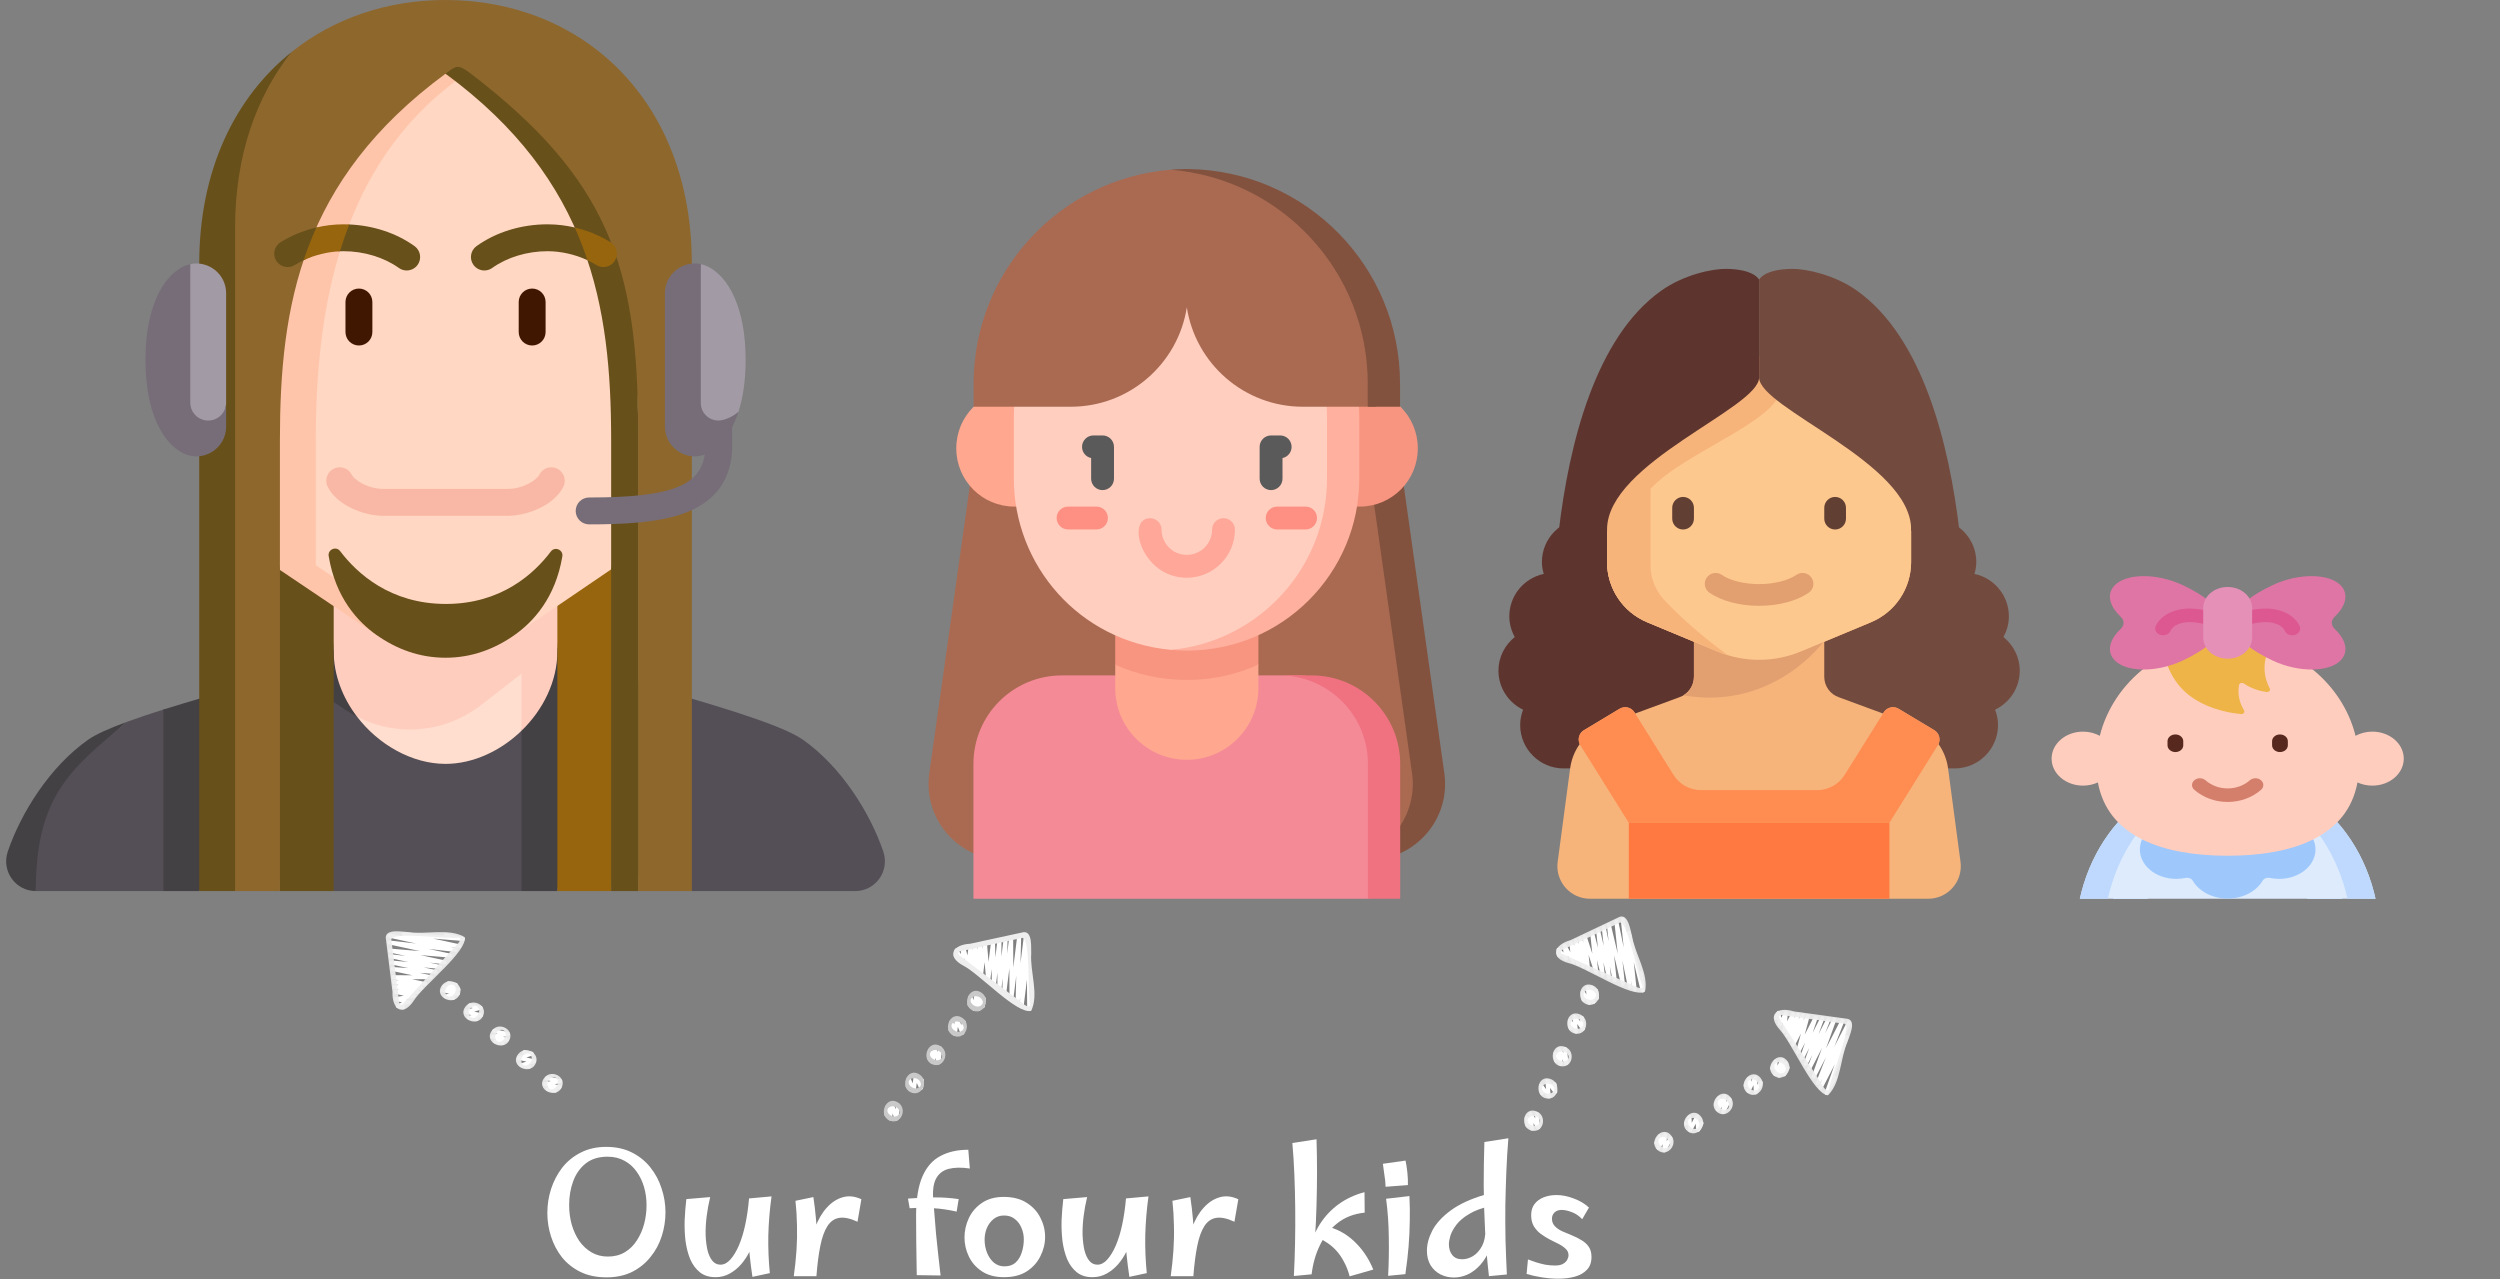 <svg width="600" height="307" viewBox="0 0 600 307" fill="none" xmlns="http://www.w3.org/2000/svg">
<rect x="0" y="0" width="600" height="307" fill="#808080" stroke="none"/>
<g clip-path="url(#clip0_330_3609)">
<path d="M596.214 245.378C595.529 248.09 592.347 249.753 589.225 249.046C580.407 247.05 571.587 245.538 562.77 244.511C544.018 242.322 525.267 242.322 506.516 244.511C497.698 245.538 488.879 247.05 480.06 249.046C476.938 249.753 473.757 248.09 473.071 245.378C471.632 239.684 471.127 233.214 471.576 228.844C471.705 227.589 472.757 226.631 473.995 226.666C477.817 226.776 481.036 228.488 482.786 230.11C483.273 230.561 483.995 230.617 484.561 230.274C488.934 227.624 496.959 223.866 505.812 223.263C506.943 213.977 509.956 204.94 514.817 196.993H554.469C559.329 204.94 562.343 213.977 563.473 223.263C572.327 223.866 580.351 227.624 584.724 230.274C585.29 230.617 586.012 230.561 586.499 230.11C588.249 228.488 591.468 226.776 595.29 226.666C596.528 226.631 597.579 227.589 597.709 228.844C598.158 233.213 597.654 239.683 596.214 245.378Z" fill="#DDEBFD"/>
<path d="M569.332 224.111C567.443 223.699 565.48 223.399 563.473 223.263C562.343 213.977 559.329 204.94 554.469 196.993H547.415C547.593 198.249 548.175 199.478 549.181 200.527C552.787 204.286 554.652 210.619 554.17 217.468C553.626 225.206 550.267 232.536 544.711 238.108C543.301 239.522 542.678 241.286 542.803 243.009C548.375 243.198 553.947 243.579 559.519 244.154C564.446 238.309 567.815 231.416 569.332 224.111Z" fill="#BED9FD"/>
<path d="M521.871 196.993H514.817C509.956 204.94 506.943 213.977 505.813 223.263C503.806 223.399 501.843 223.699 499.954 224.111C501.47 231.416 504.84 238.309 509.767 244.154C515.339 243.579 520.911 243.198 526.483 243.009C526.607 241.286 525.984 239.522 524.575 238.108C519.019 232.536 515.66 225.206 515.116 217.468C514.634 210.619 516.499 204.286 520.105 200.527C521.111 199.478 521.692 198.249 521.871 196.993Z" fill="#BED9FD"/>
<path d="M500.433 238.892C497.695 230.95 497.376 222.285 499.59 213.924C502.276 203.78 508.442 195.259 516.509 190.544C520.162 188.409 525.137 189.224 527.62 192.365C530.104 195.505 529.156 199.782 525.503 201.917C520.815 204.656 516.96 210.286 515.188 216.976C513.7 222.593 513.78 228.369 515.361 233.71C515.907 235.556 501.122 240.89 500.433 238.892Z" fill="#DDEBFD"/>
<path d="M499.59 213.924C502.276 203.78 508.442 195.259 516.508 190.545C518.919 189.135 521.905 189.012 524.371 189.993C523.983 190.148 523.604 190.331 523.238 190.545C515.172 195.259 509.006 203.78 506.319 213.924C504.505 220.774 504.392 227.829 505.916 234.523C506.721 238.054 501.122 240.89 500.433 238.892C497.694 230.95 497.376 222.285 499.59 213.924Z" fill="#BED9FD"/>
<path d="M568.853 238.892C571.591 230.95 571.91 222.285 569.696 213.924C567.01 203.78 560.843 195.259 552.777 190.544C549.124 188.409 544.149 189.224 541.665 192.365C539.182 195.505 540.13 199.782 543.783 201.917C548.47 204.656 552.326 210.286 554.098 216.976C555.585 222.593 555.506 228.369 553.925 233.71C553.379 235.556 568.164 240.89 568.853 238.892Z" fill="#DDEBFD"/>
<path d="M569.696 213.924C567.01 203.78 560.843 195.259 552.777 190.545C550.366 189.135 547.38 189.012 544.914 189.993C545.302 190.148 545.682 190.331 546.047 190.545C554.113 195.259 560.28 203.78 562.966 213.924C564.78 220.774 564.894 227.829 563.369 234.523C562.565 238.054 568.164 240.89 568.853 238.892C571.591 230.95 571.91 222.285 569.696 213.924Z" fill="#BED9FD"/>
<path d="M547.686 196.84C543.63 196.586 525.655 196.586 521.6 196.84C517.317 197.108 513.871 199.928 513.586 203.394C513.248 207.51 517.277 210.933 522.294 210.933C523.056 210.933 523.795 210.854 524.5 210.705C525.199 210.557 525.939 210.825 526.247 211.353C527.734 213.895 530.934 215.654 534.643 215.654C538.351 215.654 541.551 213.895 543.038 211.353C543.346 210.824 544.086 210.557 544.785 210.705C545.49 210.854 546.229 210.933 546.991 210.933C552.008 210.933 556.037 207.51 555.699 203.394C555.414 199.928 551.968 197.108 547.686 196.84Z" fill="#9EC8FC"/>
<path d="M569.365 175.592C567.881 175.592 566.499 175.962 565.333 176.598C562.058 163.498 549.561 153.477 534.643 153.477C519.725 153.477 507.228 163.498 503.953 176.598C502.787 175.962 501.405 175.592 499.921 175.592C495.758 175.592 492.383 178.493 492.383 182.072C492.383 185.65 495.758 188.551 499.921 188.551C501.214 188.551 502.43 188.271 503.494 187.778C505.847 200.702 518.896 205.377 534.643 205.377C550.39 205.377 563.439 200.702 565.792 187.778C566.856 188.271 568.072 188.551 569.365 188.551C573.528 188.551 576.903 185.65 576.903 182.072C576.903 178.493 573.528 175.592 569.365 175.592Z" fill="#FFCDBE"/>
<path d="M549.68 150.643L519.838 150.011C518.347 155.048 519.624 160.637 523.221 164.815C526.536 168.665 532.257 170.86 537.861 171.371C538.436 171.424 538.83 170.894 538.558 170.455C537.43 168.635 536.983 166.445 537.369 164.418C537.458 163.948 538.11 163.744 538.538 164.046C540.063 165.119 541.999 165.799 543.968 166.075C544.534 166.154 544.977 165.653 544.735 165.206C543.474 162.873 543.142 160.17 543.84 157.667C544.639 154.798 546.78 152.222 549.68 150.643Z" fill="#EEB447"/>
<path d="M560.296 150.909C559.413 150.077 559.413 148.88 560.296 148.048C562.728 145.76 563.614 143.16 562.286 141.128C560.162 137.878 553.189 137.316 546.711 139.872C543.761 141.036 535.599 145.257 535.599 149.479C535.599 153.7 543.761 157.922 546.711 159.086C553.189 161.642 560.162 161.079 562.286 157.829C563.614 155.797 562.729 153.198 560.296 150.909Z" fill="#DF75A5"/>
<path d="M508.989 150.909C509.873 150.077 509.873 148.88 508.989 148.048C506.557 145.76 505.671 143.16 507 141.128C509.124 137.878 516.097 137.316 522.575 139.872C525.525 141.036 533.687 145.257 533.687 149.479C533.687 153.7 525.524 157.922 522.575 159.086C516.097 161.642 509.124 161.079 507 157.829C505.671 155.797 506.557 153.198 508.989 150.909Z" fill="#DF75A5"/>
<path d="M550.149 152.471C549.384 152.471 548.664 152.07 548.379 151.418C547.814 150.125 546 149.435 544.453 149.323C542.453 149.181 540.338 149.727 538.293 150.256C537.293 150.514 536.239 150.027 535.938 149.168C535.637 148.308 536.204 147.402 537.203 147.144C539.476 146.555 542.052 145.889 544.768 146.084C548.103 146.325 550.91 147.969 551.918 150.274C552.285 151.114 551.791 152.051 550.814 152.367C550.595 152.438 550.37 152.471 550.149 152.471Z" fill="#DD5790"/>
<path d="M519.137 152.471C518.916 152.471 518.691 152.438 518.472 152.367C517.495 152.051 517 151.114 517.368 150.274C518.376 147.969 521.183 146.324 524.518 146.084C527.234 145.889 529.81 146.555 532.082 147.143C533.082 147.402 533.649 148.308 533.348 149.168C533.047 150.027 531.992 150.514 530.993 150.255C528.948 149.727 526.834 149.179 524.833 149.323C523.286 149.435 521.472 150.125 520.907 151.418C520.622 152.069 519.902 152.471 519.137 152.471Z" fill="#DD5790"/>
<path d="M534.643 140.874C531.399 140.874 528.77 143.134 528.77 145.923V153.035C528.77 155.823 531.399 158.084 534.643 158.084C537.887 158.084 540.516 155.823 540.516 153.035V145.923C540.516 143.134 537.887 140.874 534.643 140.874Z" fill="#E490B7"/>
<path d="M522.095 180.496C521.051 180.496 520.204 179.769 520.204 178.871V177.891C520.204 176.993 521.051 176.266 522.095 176.266C523.139 176.266 523.985 176.993 523.985 177.891V178.871C523.985 179.769 523.139 180.496 522.095 180.496Z" fill="#57281E"/>
<path d="M547.191 180.496C546.147 180.496 545.3 179.769 545.3 178.871V177.891C545.3 176.993 546.147 176.266 547.191 176.266C548.235 176.266 549.081 176.993 549.081 177.891V178.871C549.081 179.769 548.235 180.496 547.191 180.496Z" fill="#57281E"/>
<path d="M534.643 192.47C531.627 192.47 528.781 191.432 526.627 189.548C525.896 188.907 525.907 187.878 526.651 187.25C527.397 186.621 528.594 186.63 529.325 187.27C530.761 188.527 532.65 189.22 534.643 189.22C536.636 189.22 538.524 188.527 539.961 187.27C540.692 186.63 541.889 186.621 542.634 187.25C543.379 187.878 543.39 188.907 542.658 189.548C540.505 191.432 537.659 192.47 534.643 192.47Z" fill="#D47F6C"/>
</g>
<g clip-path="url(#clip1_330_3609)">
<path d="M380.48 124.474V124.475C374.722 124.475 370.054 129.143 370.054 134.901C370.054 135.892 370.237 136.831 370.495 137.739C365.778 138.737 362.235 142.918 362.235 147.933C362.235 149.736 362.734 151.406 363.54 152.886C361.173 154.797 359.629 157.686 359.629 160.966C359.629 165.099 362.054 168.639 365.541 170.325C365.108 171.471 364.842 172.7 364.842 173.998C364.842 179.756 369.51 184.423 375.268 184.423H422.183V124.474H380.48Z" fill="#5E342E"/>
<path d="M484.738 160.965C484.738 157.686 483.193 154.797 480.827 152.885C481.632 151.406 482.131 149.736 482.131 147.933C482.131 142.918 478.589 138.737 473.871 137.739C474.129 136.831 474.312 135.891 474.312 134.901C474.312 129.143 469.644 124.475 463.886 124.475V124.474H422.183V184.423H469.099C474.857 184.423 479.525 179.755 479.525 173.997C479.525 172.7 479.258 171.471 478.825 170.325C482.313 168.638 484.738 165.099 484.738 160.965Z" fill="#734A3E"/>
<path d="M470.525 206.848L467.532 184.397C467.247 182.258 466.441 180.271 465.236 178.575C465.794 177.382 465.374 175.933 464.217 175.238L455.655 170.101C454.437 169.37 452.857 169.749 452.104 170.955L451.924 171.243L441.386 167.366C439.257 166.656 437.822 164.664 437.822 162.421V154.014L449.049 149.336C454.877 146.908 458.673 141.214 458.673 134.9V111.443C458.673 104.245 452.838 93.198 445.641 93.198H398.725C391.528 93.198 385.693 104.245 385.693 111.443V134.9C385.693 141.214 389.489 146.908 395.317 149.336L406.545 154.015V162.421C406.545 164.665 405.109 166.657 402.98 167.366L392.443 171.243L392.263 170.955C391.509 169.75 389.93 169.37 388.711 170.101L380.15 175.238C378.992 175.933 378.572 177.382 379.131 178.575C377.926 180.271 377.12 182.259 376.835 184.397L373.841 206.848C373.216 211.536 376.863 215.701 381.592 215.701H462.775C467.504 215.7 471.15 211.535 470.525 206.848Z" fill="#F6B47B"/>
<path d="M437.822 153.796H406.544V162.421C406.544 164.276 405.561 165.956 404.019 166.885C425.823 170.651 437.822 153.796 437.822 153.796Z" fill="#E2A071"/>
<path d="M449.05 149.336L432.208 156.354C429.031 157.677 425.624 158.359 422.183 158.359C418.742 158.359 415.334 157.677 412.158 156.354L395.317 149.337C389.489 146.908 385.693 141.214 385.693 134.901V111.443C385.693 104.246 391.528 93.198 398.725 93.198H445.641C452.838 93.198 458.673 104.246 458.673 111.443V134.901C458.673 141.214 454.877 146.908 449.05 149.336Z" fill="#FDC88E"/>
<path d="M403.938 127.082C402.504 127.082 401.332 125.909 401.332 124.475V121.869C401.332 120.435 402.504 119.262 403.938 119.262C405.372 119.262 406.544 120.435 406.544 121.869V124.475C406.544 125.909 405.372 127.082 403.938 127.082Z" fill="#623F33"/>
<path d="M440.428 127.082C438.995 127.082 437.822 125.909 437.822 124.475V121.869C437.822 120.435 438.995 119.262 440.428 119.262C441.862 119.262 443.035 120.435 443.035 121.869V124.475C443.035 125.909 441.862 127.082 440.428 127.082Z" fill="#623F33"/>
<path d="M422.183 145.398C417.549 145.398 413.215 144.258 410.291 142.269C409.102 141.459 408.792 139.838 409.603 138.648C410.411 137.459 412.034 137.15 413.224 137.96C415.273 139.353 418.622 140.185 422.183 140.185C425.744 140.185 429.094 139.353 431.143 137.96C432.335 137.148 433.954 137.458 434.763 138.648C435.574 139.838 435.265 141.459 434.075 142.269C431.152 144.258 426.817 145.398 422.183 145.398Z" fill="#E2A071"/>
<path d="M422.183 85.379C422.183 85.379 414.907 94.608 398.074 104.926C392.899 108.097 385.693 114.911 385.693 121.216V134.901C385.693 141.214 389.489 146.908 395.317 149.337L412.158 156.354C412.982 156.697 413.823 156.993 414.675 157.249C407.232 151.805 402.278 147.045 399.375 143.933C397.263 141.669 396.119 138.681 396.119 135.584V117.342C404.149 108.519 427.024 101.018 427.396 93.198C427.652 87.831 422.183 85.379 422.183 85.379Z" fill="#F6B47B"/>
<path d="M452.104 170.955L442.725 185.961C441.296 188.247 438.791 189.636 436.095 189.636H408.272C405.576 189.636 403.07 188.247 401.641 185.961L392.263 170.955C391.51 169.75 389.93 169.37 388.712 170.101L380.15 175.238C378.9 175.988 378.508 177.618 379.281 178.855L390.906 197.456H453.461L465.086 178.855C465.859 177.618 465.467 175.989 464.217 175.238L455.655 170.101C454.437 169.37 452.857 169.75 452.104 170.955Z" fill="#FF8C51"/>
<path d="M453.46 197.455H390.906V215.7H453.46V197.455Z" fill="#FF7941"/>
<path d="M385.693 127.406C385.693 127.298 385.693 127.191 385.693 127.082C385.693 111.009 422.183 97.976 422.183 90.591V67.133C422.183 67.133 421.106 64.624 414.364 64.527C410.83 64.476 404.02 65.993 398.725 69.74C382.872 80.959 376.571 106.583 374.111 127.406H385.693Z" fill="#5E342E"/>
<path d="M458.673 127.082C458.673 127.191 458.673 127.298 458.673 127.406H470.255C467.795 106.583 461.494 80.959 445.641 69.74C440.347 65.993 433.536 64.476 430.002 64.527C423.26 64.624 422.183 67.133 422.183 67.133V90.591C422.183 97.976 458.673 111.009 458.673 127.082Z" fill="#734A3E"/>
</g>
<g clip-path="url(#clip2_330_3609)">
<path d="M342.413 185.583L331.818 110.513C329.347 110.513 236.574 110.513 233.624 110.513L223.029 185.583C221.479 196.563 230.003 206.374 241.091 206.374H324.354C335.441 206.372 343.963 196.562 342.413 185.583Z" fill="#AA6A51"/>
<path d="M346.642 185.583L336.047 110.513H328.294L338.889 185.583C340.439 196.563 331.915 206.374 320.827 206.374H328.58C339.668 206.374 348.192 196.563 346.642 185.583Z" fill="#82523E"/>
<path d="M306.628 121.582H326.33C334.029 121.582 340.27 115.341 340.27 107.642V107.556C340.27 99.858 334.029 93.617 326.33 93.617H306.628V121.582Z" fill="#F89580"/>
<path d="M332.519 213.88V183.318C332.519 171.602 323.022 162.105 311.307 162.103C310.236 162.103 260.331 162.103 254.843 162.103C243.126 162.103 233.628 171.601 233.628 183.318V215.701H328.29L332.519 213.88Z" fill="#F58A97"/>
<path d="M314.828 162.103H307.076C318.792 162.103 328.29 171.601 328.29 183.318V215.701H336.043V183.318C336.043 171.601 326.545 162.103 314.828 162.103Z" fill="#F07281"/>
<path d="M299.724 157.114V123.833H269.947V157.291L267.656 159.543V165.176C267.656 174.664 275.348 182.355 284.836 182.355C294.323 182.355 302.015 174.664 302.015 165.176V159.405L299.724 157.114Z" fill="#FFA78F"/>
<path d="M267.656 159.543C272.854 161.876 278.677 163.189 284.918 163.189C291.016 163.189 296.805 161.867 302.015 159.496V123.833H267.656V159.543Z" fill="#F89580"/>
<path d="M263.15 93.617H243.449C235.75 93.617 229.509 99.858 229.509 107.557V107.642C229.509 115.341 235.75 121.582 243.449 121.582H263.15V93.617Z" fill="#FFA78F"/>
<path d="M283.111 155.963C304.133 154.03 320.596 136.352 320.596 114.825V100.18C320.596 79.235 304.764 61.007 282.92 59.042H280.806C260.052 60.904 243.321 78.442 243.321 100.18V114.825C243.321 135.543 258.841 153.883 280.996 155.963H283.111Z" fill="#FFCEBF"/>
<path d="M284.637 58.864C283.345 58.864 282.068 58.926 280.806 59.042C302.65 61.007 318.482 79.235 318.482 100.18V114.825C318.482 136.352 302.018 154.03 280.997 155.963C282.284 156.079 283.591 156.142 284.919 156.142C307.737 156.142 326.235 137.644 326.235 114.825V100.18C326.235 78.001 308.483 58.864 284.637 58.864Z" fill="#FFB09E"/>
<path d="M284.836 138.66C273.896 138.66 270.158 124.368 276.03 124.368C277.545 124.368 278.773 125.596 278.773 127.111C278.773 130.454 281.493 133.173 284.835 133.173C288.178 133.173 290.897 130.454 290.897 127.111C290.897 125.596 292.126 124.368 293.641 124.368C295.156 124.368 296.384 125.596 296.384 127.111C296.384 133.479 291.204 138.66 284.836 138.66Z" fill="#FFA799"/>
<path d="M305.058 117.626C303.543 117.626 302.314 116.397 302.314 114.882V107.247C302.314 105.732 303.542 104.504 305.058 104.504H307.24C308.755 104.504 309.983 105.732 309.983 107.247C309.983 108.57 309.047 109.674 307.801 109.933V114.882C307.801 116.397 306.573 117.626 305.058 117.626Z" fill="#5A5A5A"/>
<path d="M264.614 117.626C263.099 117.626 261.87 116.397 261.87 114.882V109.933C260.624 109.674 259.688 108.57 259.688 107.247C259.688 105.732 260.916 104.504 262.431 104.504H264.614C266.129 104.504 267.357 105.732 267.357 107.247V114.882C267.357 116.397 266.129 117.626 264.614 117.626Z" fill="#5A5A5A"/>
<path d="M313.336 127.068H306.521C305.006 127.068 303.777 125.84 303.777 124.324C303.777 122.809 305.006 121.581 306.521 121.581H313.336C314.851 121.581 316.08 122.809 316.08 124.324C316.08 125.839 314.851 127.068 313.336 127.068Z" fill="#FE8F83"/>
<path d="M263.151 127.068H256.335C254.82 127.068 253.592 125.84 253.592 124.324C253.592 122.809 254.82 121.581 256.335 121.581H263.151C264.666 121.581 265.894 122.809 265.894 124.324C265.894 125.839 264.666 127.068 263.151 127.068Z" fill="#FE8F83"/>
<path d="M322.69 64.859C322.022 63.807 321.292 62.756 320.496 61.699H320.497C304.733 39.934 280.96 40.736 280.96 40.736C254.484 42.876 233.663 65.034 233.663 92.061V97.618H256.973C271.075 97.618 282.758 87.263 284.836 73.742C286.913 87.263 298.596 97.618 312.698 97.618H328.255H330.154V90.553C330.154 81.453 327.565 72.542 322.69 64.859Z" fill="#AA6A51"/>
<path d="M285.165 40.567V40.559C285.165 40.559 285 40.559 284.836 40.559C284.671 40.559 284.507 40.559 284.507 40.559V40.567C283.313 40.582 282.131 40.641 280.959 40.736C307.435 42.876 328.255 65.033 328.255 92.06V97.617H336.008V92.06C336.008 63.831 313.299 40.92 285.165 40.567Z" fill="#82523E"/>
</g>
<g clip-path="url(#clip3_330_3609)">
<path d="M30.425 173.256C26.363 174.746 23.059 176.195 21.189 177.505C11.929 183.996 5.006 195.14 1.865 204.375C0.283 209.024 3.695 213.857 8.606 213.857C8.606 203.531 17.086 184.524 30.425 173.256Z" fill="#444145"/>
<path d="M205.251 213.857C210.162 213.857 213.574 209.025 211.992 204.376C208.851 195.14 201.928 183.996 192.668 177.506C187.127 173.622 169.026 168.533 155.74 164.699L140.533 158.37L73.132 163.795L39.21 170.297C36.081 171.285 33.088 172.279 30.426 173.256C17.086 184.524 8.606 190.843 8.606 213.857H39.21L73.131 195.854L80.088 213.857H125.163L140.533 206.296L166.041 213.857H205.251Z" fill="#544F56"/>
<path d="M140.533 158.37L108.227 144.925L58.117 164.699C52.252 166.391 45.455 168.327 39.21 170.297V213.857H47.816L73.131 163.795C73.131 163.795 80.995 169.074 81.701 169.574C86.529 172.986 92.058 175.068 98.323 175.068C104.613 175.068 110.151 173.106 114.944 169.596C115.836 168.942 125.163 161.676 125.163 161.676V213.857H133.769L140.533 158.37Z" fill="#444145"/>
<path d="M85.671 171.979C90.848 178.765 98.935 183.33 106.928 183.33C113.499 183.33 120.133 180.245 125.163 175.379L128.799 156.262L85.671 171.979Z" fill="#FFDECF"/>
<path d="M133.769 156.262C133.769 151.767 136.397 143.562 136.397 143.562H77.46C77.46 143.562 80.088 151.767 80.088 156.262C80.088 162.024 82.243 167.488 85.671 171.979C89.499 173.936 93.711 175.068 98.323 175.068C104.613 175.068 110.151 173.106 114.944 169.596C115.837 168.942 125.163 161.675 125.163 161.675V175.379C130.304 170.406 133.769 163.574 133.769 156.262Z" fill="#FFCDBE"/>
<path d="M153.221 122.623H133.769V213.857H146.677L153.221 122.623Z" fill="#96650D"/>
<path d="M80.088 122.623H60.636L67.18 213.857H80.088V122.623Z" fill="#68501A"/>
<path d="M106.928 17.69C75.57 17.69 64.462 46.877 58.04 61.045L67.18 129.869L90.307 152.362L123.55 152.384C124.086 151.991 145.99 137.131 146.678 136.647L159.587 59.044C159.586 59.044 138.287 17.69 106.928 17.69Z" fill="#FFD7C2"/>
<path d="M106.928 17.69C71.702 17.69 54.27 70.382 54.27 70.382L67.179 136.789C68.516 137.689 89.601 151.862 90.307 152.361L99.829 152.368L90.307 145.441C89.885 145.143 82.196 139.969 75.785 135.657C75.785 125.243 75.785 114.964 75.785 105.667C75.785 73.483 81.836 39.66 109.94 18.982L111.758 18.026C110.187 17.806 108.577 17.69 106.928 17.69Z" fill="#FFC5AA"/>
<path d="M123.55 152.362C118.722 155.774 113.193 157.856 106.928 157.856C100.664 157.856 95.135 155.774 90.307 152.362C85.888 149.239 80.535 143.489 78.883 133.456C78.622 131.874 80.665 130.989 81.633 132.268C85.652 137.572 93.643 144.947 107.012 144.947C120.306 144.947 128.214 137.655 132.206 132.357C133.174 131.072 135.226 131.952 134.961 133.538C133.293 143.52 127.957 149.247 123.55 152.362Z" fill="#68501A"/>
<path d="M166.041 63.267C166.041 23.863 139.576 0 106.929 0C92.958 0 80.122 4.374 70.004 12.461C61.522 23.065 54.27 37.366 54.27 54.662L56.422 213.858H67.179C67.179 213.858 67.179 149.07 67.179 105.667C67.179 73.483 72.183 43.255 106.928 17.691C135.549 30.57 153.132 69.803 153.132 101.364V213.858H166.041L166.041 63.267Z" fill="#8E672D"/>
<path d="M113.022 17.69C109.695 15.142 109.396 15.913 106.928 17.69C141.674 43.255 146.677 73.482 146.677 105.666V213.857H153.132C153.132 213.857 153.132 146.488 153.132 103.084C153.132 64.098 145.978 42.937 113.022 17.69Z" fill="#68501A"/>
<path d="M70.005 12.461C56.48 23.273 47.816 40.726 47.816 63.268V213.858H56.422V54.662C56.422 37.366 61.522 23.065 70.005 12.461Z" fill="#68501A"/>
<path d="M141.392 125.85C139.609 125.85 138.165 124.405 138.165 122.623C138.165 120.841 139.609 119.396 141.392 119.396C162.234 119.396 169.268 116.252 169.268 106.936C169.268 105.154 175.723 93.624 175.723 93.624C175.723 93.624 175.723 105.154 175.723 106.936C175.723 114.643 172.106 120.009 164.973 122.884C158.49 125.498 149.414 125.85 141.392 125.85Z" fill="#766D78"/>
<path d="M121.796 123.794H92.061C87.163 123.794 80.805 121.181 78.643 116.809C77.853 115.211 78.508 113.275 80.105 112.485C81.704 111.695 83.638 112.35 84.428 113.947C85.013 115.131 88.151 117.339 92.06 117.339H121.796C125.706 117.339 128.843 115.131 129.428 113.947C130.218 112.349 132.154 111.694 133.751 112.485C135.349 113.275 136.004 115.21 135.213 116.809C133.052 121.181 126.694 123.794 121.796 123.794Z" fill="#F9B8A5"/>
<path d="M99.486 59.063C95.118 55.936 89.597 54.115 83.811 53.868L80.006 55.038L75.924 54.599C71.747 55.579 68.707 57.26 67.31 58.144C65.804 59.097 65.356 61.09 66.309 62.596C67.262 64.103 69.255 64.551 70.762 63.598C71.423 63.18 72.13 62.798 72.869 62.451L77.86 59.903L81.59 60.311C81.879 60.298 82.168 60.291 82.454 60.291C87.322 60.291 92.16 61.756 95.729 64.312C96.297 64.719 96.955 64.915 97.605 64.915C98.61 64.915 99.601 64.446 100.231 63.566C101.269 62.117 100.935 60.101 99.486 59.063Z" fill="#68501A"/>
<path d="M75.924 54.598C74.765 57.189 73.751 59.807 72.868 62.451C75.529 61.202 78.617 60.436 81.589 60.31C82.258 58.133 82.996 55.984 83.811 53.867C83.36 53.848 82.908 53.836 82.454 53.836C80.062 53.836 77.871 54.142 75.924 54.598Z" fill="#96650D"/>
<path d="M131.403 53.836C125.128 53.836 119.079 55.692 114.371 59.063C112.922 60.101 112.588 62.117 113.626 63.566C114.256 64.445 115.247 64.914 116.253 64.914C116.904 64.914 117.56 64.718 118.129 64.311C121.698 61.755 126.536 60.29 131.404 60.29C134.634 60.29 138.069 61.079 140.989 62.45C141.249 59.391 140.989 57.255 137.933 54.598C135.986 54.142 133.794 53.836 131.403 53.836Z" fill="#68501A"/>
<path d="M146.547 58.144C145.15 57.26 142.11 55.579 137.933 54.599C139.092 57.189 140.105 59.808 140.989 62.451C141.727 62.798 142.434 63.18 143.095 63.598C144.603 64.551 146.595 64.103 147.548 62.596C148.502 61.09 148.053 59.096 146.547 58.144Z" fill="#96650D"/>
<path d="M86.141 82.92C84.359 82.92 82.914 81.475 82.914 79.693V72.483C82.914 70.7 84.359 69.255 86.141 69.255C87.924 69.255 89.368 70.7 89.368 72.483V79.693C89.368 81.475 87.924 82.92 86.141 82.92Z" fill="#401700"/>
<path d="M127.716 82.92C125.933 82.92 124.489 81.475 124.489 79.693V72.483C124.489 70.7 125.933 69.255 127.716 69.255C129.498 69.255 130.943 70.7 130.943 72.483V79.693C130.943 81.475 129.498 82.92 127.716 82.92Z" fill="#401700"/>
<path d="M45.665 63.386L41.362 96.63C41.362 99.006 47.591 105.236 49.968 105.236C52.344 105.236 54.271 99.006 54.271 96.63V70.382C54.271 65.705 49.938 62.474 45.665 63.386Z" fill="#A29AA5"/>
<path d="M49.968 100.933C47.591 100.933 45.665 99.006 45.665 96.63V63.386C45.071 63.512 44.478 63.717 43.898 64.011C39.147 66.42 34.907 73.635 34.907 86.38C34.907 99.126 39.147 106.341 43.898 108.75C48.649 111.159 54.27 107.706 54.27 102.379V96.629C54.27 99.006 52.344 100.933 49.968 100.933Z" fill="#766D78"/>
<path d="M169.959 64.011C169.379 63.717 168.787 63.512 168.192 63.386L163.889 96.718C163.889 99.041 170.076 105.228 172.4 105.228C173.746 105.228 175.763 100.112 177.223 98.845C178.298 95.507 178.95 91.37 178.95 86.381C178.95 73.635 174.71 66.42 169.959 64.011Z" fill="#A29AA5"/>
<path d="M168.192 96.718V63.386C163.919 62.475 159.586 65.705 159.586 70.382V102.379C159.586 107.706 165.207 111.159 169.959 108.75C172.851 107.284 175.551 104.035 177.223 98.845C175.763 100.112 173.746 100.925 172.401 100.925C170.077 100.925 168.192 99.041 168.192 96.718Z" fill="#766D78"/>
</g>
<path d="M374.01 306.889C372.712 306.889 371.387 306.78 370.035 306.564C368.683 306.348 367.466 306.077 366.385 305.753L366.709 302.265C367.331 302.508 367.98 302.738 368.656 302.954C369.359 303.171 370.089 303.36 370.846 303.522C371.63 303.657 372.415 303.725 373.199 303.725C373.983 303.725 374.605 303.603 375.064 303.36C375.551 303.089 375.903 302.765 376.119 302.386C376.335 301.981 376.443 301.602 376.443 301.251C376.443 300.656 376.227 300.156 375.794 299.75C375.362 299.317 374.808 298.925 374.132 298.574C373.456 298.222 372.726 297.857 371.941 297.479C371.184 297.073 370.468 296.627 369.792 296.14C369.116 295.627 368.561 295.018 368.129 294.315C367.696 293.585 367.48 292.693 367.48 291.638C367.48 290.557 367.75 289.664 368.291 288.961C368.859 288.231 369.602 287.691 370.522 287.339C371.441 286.988 372.455 286.812 373.564 286.812C374.889 286.812 376.254 287.082 377.66 287.623C379.093 288.137 380.324 288.867 381.351 289.813L379.729 292.612C378.972 291.801 378.133 291.233 377.214 290.908C376.322 290.557 375.511 290.381 374.781 290.381C374.077 290.381 373.51 290.584 373.077 290.989C372.671 291.395 372.469 291.895 372.469 292.49C372.469 293.193 372.698 293.788 373.158 294.275C373.618 294.761 374.199 295.167 374.902 295.491C375.632 295.816 376.403 296.14 377.214 296.465C378.025 296.789 378.782 297.168 379.485 297.6C380.215 298.006 380.81 298.533 381.27 299.182C381.73 299.831 381.959 300.656 381.959 301.656C381.959 302.981 381.581 304.022 380.824 304.779C380.094 305.537 379.134 306.077 377.944 306.402C376.754 306.726 375.443 306.889 374.01 306.889Z" fill="white"/>
<path d="M361.646 305.874L357.347 306.28C356.914 302.522 356.603 298.844 356.414 295.248C356.224 291.625 356.116 288.056 356.089 284.54C356.089 280.998 356.143 277.51 356.252 274.076L362.011 273.184C361.795 275.78 361.632 278.429 361.524 281.133C361.416 283.81 361.335 286.528 361.281 289.286C361.254 292.044 361.267 294.815 361.321 297.6C361.403 300.358 361.511 303.116 361.646 305.874ZM348.951 306.605C347.815 306.605 346.747 306.361 345.747 305.874C344.746 305.361 343.949 304.631 343.354 303.684C342.759 302.711 342.461 301.535 342.461 300.156C342.461 298.614 342.894 297.006 343.759 295.329C344.652 293.626 346.125 292.017 348.18 290.503C350.235 288.988 352.966 287.731 356.373 286.731L357.752 289.448C355.643 289.908 353.926 290.543 352.601 291.354C351.276 292.138 350.262 292.99 349.559 293.91C348.856 294.829 348.37 295.708 348.099 296.546C347.856 297.384 347.734 298.074 347.734 298.614C347.734 299.669 348.005 300.534 348.545 301.21C349.086 301.886 349.87 302.224 350.898 302.224C351.817 302.224 352.696 301.967 353.534 301.454C354.399 300.913 355.116 300.115 355.684 299.061C356.252 297.979 356.522 296.641 356.495 295.045L358.847 293.301C358.712 295.708 358.32 297.749 357.671 299.426C357.049 301.102 356.265 302.468 355.319 303.522C354.372 304.577 353.345 305.361 352.236 305.874C351.155 306.361 350.059 306.605 348.951 306.605Z" fill="white"/>
<path d="M332.542 284.824C332.515 283.824 332.421 282.891 332.259 282.026C332.123 281.133 332.002 280.228 331.894 279.308L337.328 278.538C337.518 279.43 337.666 280.403 337.775 281.458C337.883 282.512 337.923 283.499 337.896 284.419L332.542 284.824ZM337.288 305.793L333.151 306.199C333.313 303.252 333.367 300.196 333.313 297.033C333.286 293.869 333.07 290.759 332.664 287.704L338.261 287.055C338.369 289.218 338.397 291.273 338.342 293.22C338.315 295.167 338.221 297.154 338.059 299.182C337.896 301.183 337.639 303.387 337.288 305.793Z" fill="white"/>
<path d="M323.914 306.321C323.563 304.996 323.116 303.847 322.576 302.873C322.062 301.873 321.481 301.007 320.832 300.277C320.183 299.547 319.466 298.912 318.682 298.371C317.898 297.83 317.033 297.344 316.086 296.911L318.033 294.234C320.683 294.802 322.995 296.019 324.969 297.884C326.942 299.723 328.484 301.994 329.592 304.698L323.914 306.321ZM314.788 305.834L314.383 299.75C314.815 297.614 315.613 295.627 316.776 293.788C317.965 291.922 319.466 290.327 321.278 289.002C323.116 287.677 325.185 286.717 327.483 286.122L327.524 291.03C324.955 291.3 322.778 292.139 320.994 293.545C319.209 294.951 317.803 296.722 316.776 298.858C315.748 300.967 315.086 303.292 314.788 305.834ZM314.788 305.834L310.53 306.24C310.665 303.671 310.759 301.021 310.813 298.29C310.868 295.559 310.881 292.814 310.854 290.056C310.827 287.298 310.759 284.595 310.651 281.945C310.543 279.295 310.381 276.753 310.165 274.32L315.964 273.427C316.127 278.511 316.127 283.783 315.964 289.245C315.829 294.68 315.437 300.21 314.788 305.834Z" fill="white"/>
<path d="M286.408 306.28L284.948 300.967C285.056 298.641 285.448 296.519 286.124 294.599C286.827 292.679 287.747 291.097 288.882 289.854C290.018 288.583 291.302 287.744 292.736 287.339C294.169 286.933 295.656 287.096 297.197 287.826L296.264 293.22C294.534 292.409 293.074 292.098 291.884 292.287C290.721 292.476 289.775 293.139 289.045 294.274C288.315 295.41 287.747 296.992 287.341 299.02C286.936 301.021 286.625 303.441 286.408 306.28ZM286.408 306.28H280.973C281.271 304.171 281.487 302.116 281.622 300.115C281.758 298.114 281.798 296.127 281.744 294.153C281.717 292.179 281.595 290.192 281.379 288.191L285.678 287.298C285.949 289.11 286.151 290.813 286.287 292.409C286.449 293.977 286.543 295.505 286.571 296.992C286.625 298.452 286.625 299.953 286.571 301.494C286.543 303.008 286.489 304.604 286.408 306.28Z" fill="white"/>
<path d="M262.207 306.524C260.665 306.524 259.408 306.132 258.435 305.348C257.461 304.563 256.691 303.522 256.123 302.224C255.582 300.9 255.203 299.426 254.987 297.804C254.798 296.181 254.73 294.505 254.784 292.774C254.866 291.017 255.001 289.354 255.19 287.785L260.909 287.299C260.53 288.867 260.246 290.422 260.057 291.963C259.868 293.504 259.787 294.964 259.814 296.343C259.868 297.722 260.017 298.953 260.26 300.034C260.53 301.116 260.922 301.968 261.436 302.589C261.95 303.211 262.599 303.522 263.383 303.522C264.221 303.522 265.005 303.117 265.735 302.306C266.492 301.467 267.182 300.332 267.804 298.899C268.426 297.438 268.94 295.749 269.345 293.829C269.751 291.909 270.048 289.84 270.237 287.623L272.428 293.18C272.374 294.261 272.171 295.424 271.819 296.668C271.468 297.885 270.995 299.088 270.4 300.278C269.832 301.44 269.142 302.495 268.331 303.441C267.52 304.361 266.601 305.104 265.573 305.672C264.546 306.24 263.423 306.524 262.207 306.524ZM271.049 306.443C270.778 304.631 270.562 302.941 270.4 301.373C270.237 299.804 270.129 298.304 270.075 296.871C270.021 295.411 270.008 293.923 270.035 292.409C270.062 290.895 270.129 289.3 270.237 287.623L275.632 287.136C275.199 290.3 274.942 293.423 274.861 296.506C274.807 299.561 274.929 302.576 275.226 305.55L271.049 306.443Z" fill="white"/>
<path d="M240.969 306.523C238.86 306.523 237.103 306.064 235.697 305.144C234.291 304.225 233.236 303.035 232.533 301.575C231.83 300.115 231.479 298.587 231.479 296.992C231.479 295.37 231.83 293.815 232.533 292.328C233.236 290.841 234.291 289.624 235.697 288.677C237.103 287.731 238.833 287.258 240.888 287.258C243.105 287.258 244.944 287.731 246.404 288.677C247.864 289.597 248.959 290.786 249.69 292.247C250.447 293.707 250.825 295.248 250.825 296.87C250.825 298.466 250.447 300.007 249.69 301.494C248.959 302.981 247.864 304.198 246.404 305.144C244.971 306.064 243.16 306.523 240.969 306.523ZM241.05 303.928C242.186 303.928 243.092 303.617 243.768 302.995C244.444 302.346 244.931 301.535 245.228 300.561C245.553 299.561 245.715 298.52 245.715 297.438C245.715 296.465 245.525 295.545 245.147 294.68C244.795 293.815 244.268 293.112 243.565 292.571C242.889 292.003 242.024 291.719 240.969 291.719C239.996 291.719 239.158 292.003 238.455 292.571C237.752 293.139 237.211 293.869 236.832 294.761C236.481 295.627 236.305 296.546 236.305 297.519C236.305 298.655 236.508 299.723 236.913 300.723C237.319 301.697 237.873 302.481 238.576 303.076C239.306 303.644 240.131 303.928 241.05 303.928Z" fill="white"/>
<path d="M225.742 306.118L220.023 306.037C219.996 303.333 219.956 300.724 219.902 298.209C219.875 295.694 219.861 293.477 219.861 291.557C219.888 287.664 220.402 284.581 221.402 282.31C222.403 280.039 223.836 278.416 225.702 277.443C227.567 276.442 229.798 275.942 232.394 275.942L232.759 280.444C230.785 280.147 229.095 280.174 227.689 280.525C226.31 280.877 225.296 281.661 224.647 282.878C223.998 284.095 223.782 285.879 223.998 288.232C224.079 289.097 224.174 290.219 224.282 291.598C224.39 292.95 224.512 294.451 224.647 296.1C224.809 297.722 224.985 299.399 225.174 301.129C225.364 302.86 225.553 304.523 225.742 306.118ZM229.595 290.787C227.703 290.354 225.877 290.084 224.12 289.976C222.389 289.84 220.456 289.84 218.32 289.976L217.914 287.664C220.213 287.474 222.308 287.38 224.201 287.38C226.094 287.353 228.054 287.488 230.082 287.785L229.595 290.787Z" fill="white"/>
<path d="M195.942 306.28L194.482 300.967C194.591 298.641 194.983 296.519 195.659 294.599C196.362 292.679 197.281 291.097 198.417 289.854C199.552 288.583 200.837 287.744 202.27 287.339C203.703 286.933 205.19 287.096 206.731 287.826L205.798 293.22C204.068 292.409 202.608 292.098 201.418 292.287C200.255 292.476 199.309 293.139 198.579 294.274C197.849 295.41 197.281 296.992 196.875 299.02C196.47 301.021 196.159 303.441 195.942 306.28ZM195.942 306.28H190.508C190.805 304.171 191.021 302.116 191.157 300.115C191.292 298.114 191.332 296.127 191.278 294.153C191.251 292.179 191.129 290.192 190.913 288.191L195.212 287.298C195.483 289.11 195.686 290.813 195.821 292.409C195.983 293.977 196.078 295.505 196.105 296.992C196.159 298.452 196.159 299.953 196.105 301.494C196.078 303.008 196.024 304.604 195.942 306.28Z" fill="white"/>
<path d="M171.741 306.524C170.2 306.524 168.942 306.132 167.969 305.348C166.995 304.563 166.225 303.522 165.657 302.224C165.116 300.9 164.738 299.426 164.521 297.804C164.332 296.181 164.264 294.505 164.319 292.774C164.4 291.017 164.535 289.354 164.724 287.785L170.443 287.299C170.064 288.867 169.781 290.422 169.591 291.963C169.402 293.504 169.321 294.964 169.348 296.343C169.402 297.722 169.551 298.953 169.794 300.034C170.064 301.116 170.457 301.968 170.97 302.589C171.484 303.211 172.133 303.522 172.917 303.522C173.755 303.522 174.539 303.117 175.27 302.306C176.027 301.467 176.716 300.332 177.338 298.899C177.96 297.438 178.474 295.749 178.879 293.829C179.285 291.909 179.582 289.84 179.772 287.623L181.962 293.18C181.908 294.261 181.705 295.424 181.353 296.668C181.002 297.885 180.529 299.088 179.934 300.278C179.366 301.44 178.676 302.495 177.865 303.441C177.054 304.361 176.135 305.104 175.107 305.672C174.08 306.24 172.958 306.524 171.741 306.524ZM180.583 306.443C180.312 304.631 180.096 302.941 179.934 301.373C179.772 299.804 179.663 298.304 179.609 296.871C179.555 295.411 179.542 293.923 179.569 292.409C179.596 290.895 179.663 289.3 179.772 287.623L185.166 287.136C184.733 290.3 184.476 293.423 184.395 296.506C184.341 299.561 184.463 302.576 184.76 305.55L180.583 306.443Z" fill="white"/>
<path d="M145.559 306.564C143.18 306.564 141.097 306.131 139.313 305.266C137.555 304.401 136.082 303.238 134.892 301.778C133.729 300.291 132.85 298.628 132.256 296.789C131.661 294.951 131.363 293.058 131.363 291.111C131.363 289.137 131.661 287.217 132.256 285.352C132.877 283.459 133.77 281.755 134.932 280.241C136.122 278.727 137.596 277.524 139.353 276.631C141.138 275.712 143.18 275.252 145.478 275.252C147.83 275.252 149.885 275.699 151.643 276.591C153.427 277.483 154.915 278.686 156.104 280.201C157.294 281.688 158.186 283.364 158.781 285.23C159.403 287.096 159.714 289.002 159.714 290.949C159.714 292.896 159.417 294.802 158.822 296.668C158.227 298.533 157.321 300.21 156.104 301.697C154.915 303.184 153.441 304.374 151.683 305.266C149.926 306.131 147.884 306.564 145.559 306.564ZM145.883 301.575C147.452 301.575 148.817 301.224 149.98 300.521C151.143 299.818 152.103 298.871 152.86 297.682C153.644 296.465 154.225 295.14 154.604 293.707C154.982 292.247 155.171 290.76 155.171 289.245C155.171 287.704 154.969 286.244 154.563 284.865C154.157 283.486 153.563 282.256 152.778 281.174C151.994 280.065 151.021 279.2 149.858 278.578C148.696 277.929 147.344 277.605 145.802 277.605C143.693 277.605 141.949 278.146 140.57 279.227C139.218 280.309 138.218 281.728 137.569 283.486C136.92 285.244 136.595 287.15 136.595 289.205C136.595 290.827 136.798 292.382 137.204 293.869C137.636 295.356 138.245 296.681 139.029 297.844C139.84 298.98 140.814 299.885 141.949 300.561C143.112 301.237 144.423 301.575 145.883 301.575Z" fill="white"/>
<g clip-path="url(#clip4_330_3609)">
<path d="M134.781 259.105C134.878 259.192 134.936 259.318 134.936 259.456C134.935 259.678 134.779 259.871 134.561 259.917L133.102 260.224L134.363 260.497C134.585 260.544 134.743 260.746 134.736 260.975C134.727 261.203 134.558 261.393 134.332 261.426L133.635 261.529C133.687 261.624 133.707 261.738 133.682 261.854C133.627 262.11 133.375 262.272 133.12 262.216L131.353 261.833C131.131 261.787 130.974 261.585 130.98 261.356C130.988 261.127 131.158 260.938 131.384 260.904L131.617 260.87L130.742 260.681C130.524 260.635 130.37 260.442 130.37 260.218C130.371 259.995 130.527 259.803 130.745 259.757L132.203 259.449L131.175 259.227C130.919 259.174 130.756 258.922 130.813 258.665C130.867 258.41 131.119 258.248 131.374 258.303L134.563 258.993C134.647 259.01 134.721 259.05 134.781 259.105Z" fill="white"/>
<path d="M127.931 252.519C128.02 252.6 128.078 252.714 128.085 252.843C128.097 253.054 127.967 253.247 127.766 253.317L126.323 253.809L128.292 254.237C128.502 254.282 128.653 254.462 128.664 254.676C128.674 254.89 128.538 255.083 128.334 255.148L126.989 255.574L127.021 255.58C127.277 255.636 127.438 255.888 127.382 256.142C127.328 256.397 127.076 256.56 126.821 256.504L125.054 256.121C124.843 256.078 124.693 255.896 124.682 255.682C124.672 255.468 124.807 255.275 125.012 255.21L126.355 254.784L124.462 254.375C124.253 254.332 124.103 254.153 124.09 253.94C124.077 253.728 124.208 253.535 124.409 253.465L125.851 252.972L125.748 252.95C125.493 252.897 125.33 252.644 125.386 252.388C125.44 252.133 125.692 251.971 125.948 252.026L127.713 252.408C127.797 252.425 127.871 252.464 127.931 252.519Z" fill="white"/>
<path d="M122.225 247.825C122.324 247.914 122.383 248.044 122.38 248.186C122.375 248.412 122.21 248.602 121.988 248.641L120.739 248.853L121.763 249.075C121.986 249.123 122.143 249.325 122.136 249.552C122.127 249.781 121.957 249.971 121.731 250.004L121.038 250.104C121.089 250.2 121.109 250.313 121.083 250.428C121.029 250.684 120.777 250.846 120.522 250.79L118.755 250.407C118.533 250.362 118.375 250.158 118.382 249.93C118.39 249.701 118.56 249.511 118.787 249.478L119.009 249.445L118.144 249.258C117.924 249.211 117.766 249.011 117.772 248.786C117.777 248.559 117.941 248.369 118.164 248.33L119.413 248.118L118.485 247.917C118.23 247.864 118.067 247.612 118.123 247.356C118.178 247.1 118.429 246.938 118.685 246.994L122.007 247.712C122.091 247.73 122.165 247.769 122.225 247.824L122.225 247.825Z" fill="white"/>
<path d="M115.666 241.486C115.757 241.569 115.815 241.687 115.82 241.816C115.829 242.031 115.691 242.224 115.485 242.287L113.808 242.796L115.562 243.177C115.78 243.221 115.936 243.416 115.935 243.641C115.933 243.865 115.776 244.056 115.556 244.101L114.66 244.284C114.767 244.394 114.818 244.553 114.784 244.714C114.729 244.97 114.477 245.132 114.222 245.076L112.455 244.693C112.236 244.647 112.082 244.451 112.083 244.229C112.085 244.005 112.241 243.814 112.461 243.769L113.167 243.625L111.828 243.335C111.617 243.291 111.464 243.108 111.456 242.893C111.447 242.678 111.585 242.484 111.791 242.422L113.468 241.913L112.677 241.741C112.42 241.688 112.26 241.435 112.315 241.18C112.37 240.924 112.621 240.762 112.877 240.818L115.448 241.374C115.532 241.391 115.605 241.431 115.666 241.486Z" fill="white"/>
<path d="M109.733 236.013C109.834 236.105 109.894 236.238 109.888 236.383C109.878 236.613 109.706 236.802 109.478 236.833L109.393 236.844L110.12 237.001C110.35 237.048 110.509 237.261 110.492 237.499C110.474 237.733 110.285 237.921 110.049 237.934L109.8 237.948L110.01 237.994C110.226 238.04 110.38 238.23 110.383 238.451C110.384 238.672 110.233 238.865 110.019 238.916L109.004 239.156C109.14 239.255 109.227 239.448 109.185 239.635C109.13 239.891 108.879 240.053 108.623 239.997L106.857 239.614C106.64 239.569 106.487 239.378 106.484 239.157C106.482 238.937 106.634 238.743 106.848 238.693L107.768 238.475L106.232 238.143C106.002 238.094 105.844 237.883 105.86 237.645C105.878 237.41 106.067 237.223 106.303 237.21L106.551 237.195L106.536 237.192C106.313 237.145 106.154 236.941 106.163 236.711C106.173 236.481 106.345 236.292 106.573 236.261L107.218 236.176C107.178 236.087 107.165 235.985 107.188 235.882C107.242 235.627 107.494 235.464 107.749 235.52L109.515 235.902C109.598 235.919 109.672 235.959 109.732 236.014L109.733 236.013Z" fill="white"/>
<path d="M111.42 225.017C111.533 225.12 111.594 225.274 111.571 225.437C111.533 225.683 111.312 225.859 111.064 225.839L103.965 225.258L110.275 226.623C110.526 226.677 110.686 226.918 110.64 227.17C110.594 227.422 110.358 227.59 110.106 227.552L108.011 227.237L109.439 227.547C109.684 227.598 109.847 227.838 109.805 228.085C109.764 228.334 109.536 228.506 109.285 228.478L102.822 227.736L108.209 228.903C108.454 228.955 108.614 229.189 108.577 229.434C108.539 229.681 108.318 229.856 108.07 229.835L100.908 229.227L106.765 230.495C107.01 230.546 107.172 230.785 107.131 231.033C107.091 231.281 106.862 231.453 106.611 231.426L103.114 231.029L105.76 231.602C106.004 231.655 106.166 231.888 106.128 232.135C106.09 232.382 105.866 232.557 105.618 232.534L101.688 232.173L104.659 232.816C104.902 232.868 105.061 233.098 105.027 233.344C104.992 233.59 104.774 233.767 104.527 233.749L100.716 233.483L103.507 234.087C103.742 234.134 103.903 234.358 103.876 234.599C103.85 234.839 103.647 235.021 103.406 235.021L98.907 235.007L102.054 235.689C102.296 235.741 102.455 235.972 102.422 236.215C102.388 236.46 102.172 236.638 101.924 236.621L100.819 236.551L101.196 236.633C101.435 236.684 101.595 236.911 101.565 237.154C101.534 237.397 101.323 237.576 101.078 237.567L100.058 237.529L100.329 237.588C100.565 237.636 100.725 237.859 100.699 238.101C100.672 238.341 100.471 238.523 100.228 238.522L99.336 238.521L99.459 238.548C99.68 238.593 99.837 238.791 99.831 239.018C99.827 239.244 99.665 239.435 99.442 239.475L97.521 239.82L98.177 239.962C98.378 240.005 98.53 240.175 98.548 240.382C98.567 240.588 98.448 240.783 98.255 240.861L97.026 241.361C97.189 241.46 97.286 241.662 97.243 241.865C97.188 242.12 96.936 242.282 96.68 242.227L95.374 241.943C95.173 241.9 95.022 241.728 95.004 241.522C94.985 241.316 95.104 241.122 95.296 241.043L96.482 240.561L94.983 240.238C94.762 240.191 94.606 239.994 94.611 239.768C94.615 239.542 94.777 239.351 95 239.311L96.921 238.966L94.766 238.5C94.531 238.45 94.371 238.228 94.397 237.987C94.423 237.747 94.625 237.565 94.867 237.566L95.759 237.567L94.62 237.321C94.382 237.271 94.219 237.043 94.251 236.8C94.281 236.557 94.493 236.378 94.737 236.387L95.761 236.425L94.473 236.146C94.232 236.097 94.071 235.864 94.105 235.62C94.139 235.375 94.356 235.197 94.603 235.214L95.713 235.284L94.328 234.984C94.093 234.934 93.933 234.711 93.959 234.471C93.985 234.231 94.189 234.049 94.429 234.05L98.928 234.063L94.082 233.014C93.841 232.965 93.679 232.732 93.714 232.486C93.749 232.241 93.967 232.063 94.214 232.081L98.019 232.347L93.887 231.453C93.643 231.402 93.481 231.167 93.519 230.919C93.557 230.673 93.781 230.498 94.029 230.52L97.965 230.882L93.7 229.959C93.454 229.909 93.294 229.67 93.333 229.421C93.374 229.172 93.603 229.001 93.853 229.028L97.353 229.425L93.53 228.597C93.285 228.547 93.126 228.311 93.162 228.065C93.2 227.819 93.421 227.643 93.669 227.664L100.826 228.271L93.285 226.64C93.04 226.59 92.879 226.35 92.919 226.102C92.96 225.852 93.189 225.681 93.439 225.709L99.906 226.451L93.322 225.025C93.072 224.973 92.912 224.731 92.957 224.479C93.003 224.227 93.24 224.059 93.492 224.096L96.532 224.553C96.424 224.407 96.355 224.294 96.378 224.13C96.415 223.884 96.636 223.708 96.884 223.729L106.493 224.515C106.489 224.468 106.491 224.42 106.502 224.371C106.556 224.116 106.808 223.954 107.063 224.01L111.201 224.905C111.285 224.922 111.359 224.963 111.418 225.017L111.42 225.017Z" fill="white"/>
<path d="M111.536 224.914C107.757 222.665 102.199 224.393 97.843 223.682C96.474 223.646 92.615 222.861 92.576 225.027C93.108 229.363 93.661 233.722 94.201 238.065C94.029 242.301 96.737 244.138 99.348 240.091C101.673 236.439 112.183 228.344 111.534 224.913L111.536 224.914ZM96.561 241.106C96.411 241.183 95.938 241.107 95.85 240.981C95.2 235.816 94.558 230.602 93.907 225.42C94.476 223.518 107.363 225.444 110.16 225.044C111.196 225.459 109.09 227.294 108.775 227.642C104.697 232.108 100.623 236.671 96.562 241.106L96.561 241.106Z" fill="#EEEEEE" fill-opacity="0.933"/>
<path d="M106.225 236.314C103.64 239.312 109.474 241.98 110.47 238.22C110.986 235.979 107.788 234.503 106.225 236.314ZM108.226 236.31C108.657 236.223 109.043 236.445 109.209 236.839C109.961 238.082 108.099 240.04 107.106 238.781C106.485 237.872 107.141 236.452 108.227 236.31L108.226 236.31Z" fill="#EEEEEE" fill-opacity="0.933"/>
<path d="M111.854 241.42C109.27 244.418 115.104 247.086 116.099 243.326C116.615 241.085 113.417 239.609 111.854 241.42ZM113.855 241.416C114.287 241.329 114.673 241.551 114.838 241.945C115.591 243.187 113.729 245.146 112.736 243.887C112.115 242.978 112.77 241.558 113.857 241.416L113.855 241.416Z" fill="#EEEEEE" fill-opacity="0.933"/>
<path d="M118.202 247.177C115.618 250.176 121.452 252.844 122.447 249.084C122.964 246.842 119.766 245.367 118.202 247.177ZM120.204 247.174C120.635 247.086 121.021 247.309 121.187 247.703C121.939 248.945 120.077 250.904 119.084 249.644C118.463 248.735 119.118 247.315 120.205 247.173L120.204 247.174Z" fill="#EEEEEE" fill-opacity="0.933"/>
<path d="M124.472 252.864C121.887 255.863 127.721 258.53 128.717 254.77C129.233 252.529 126.035 251.053 124.472 252.864ZM126.473 252.86C126.904 252.773 127.29 252.996 127.456 253.39C128.208 254.632 126.347 256.591 125.353 255.331C124.732 254.422 125.388 253.002 126.474 252.86L126.473 252.86Z" fill="#EEEEEE" fill-opacity="0.933"/>
<path d="M130.746 258.555C128.162 261.554 133.996 264.222 134.992 260.462C135.508 258.22 132.31 256.745 130.746 258.555ZM132.748 258.551C133.179 258.464 133.565 258.687 133.731 259.081C134.483 260.323 132.621 262.282 131.628 261.022C131.007 260.113 131.662 258.693 132.749 258.551L132.748 258.551Z" fill="#EEEEEE" fill-opacity="0.933"/>
</g>
<g clip-path="url(#clip5_330_3609)">
<path d="M215.503 268.788C215.424 268.892 215.304 268.962 215.167 268.974C214.945 268.993 214.739 268.854 214.674 268.642L214.238 267.216L214.078 268.496C214.051 268.721 213.864 268.896 213.636 268.91C213.408 268.922 213.204 268.77 213.151 268.547L212.986 267.863C212.895 267.923 212.784 267.953 212.666 267.938C212.407 267.907 212.223 267.67 212.256 267.411L212.48 265.617C212.506 265.392 212.693 265.217 212.922 265.203C213.15 265.191 213.354 265.343 213.407 265.565L213.462 265.794L213.573 264.906C213.599 264.684 213.778 264.514 214.001 264.494C214.223 264.475 214.428 264.613 214.494 264.826L214.93 266.251L215.06 265.207C215.09 264.948 215.327 264.763 215.587 264.797C215.846 264.828 216.03 265.064 215.997 265.324L215.595 268.562C215.585 268.647 215.552 268.724 215.503 268.788Z" fill="white"/>
<path d="M221.452 261.379C221.379 261.476 221.27 261.543 221.143 261.562C220.934 261.593 220.73 261.48 220.642 261.286L220.023 259.893L219.773 261.892C219.747 262.105 219.581 262.272 219.369 262.301C219.157 262.331 218.952 262.213 218.87 262.015L218.326 260.714L218.322 260.745C218.289 261.006 218.053 261.189 217.795 261.156C217.535 261.124 217.351 260.888 217.384 260.628L217.608 258.835C217.633 258.621 217.8 258.455 218.013 258.425C218.225 258.396 218.429 258.514 218.512 258.711L219.056 260.011L219.295 258.089C219.319 257.878 219.483 257.712 219.695 257.68C219.904 257.649 220.108 257.761 220.196 257.956L220.815 259.348L220.829 259.243C220.858 258.985 221.096 258.8 221.356 258.833C221.615 258.864 221.799 259.101 221.766 259.36L221.543 261.152C221.534 261.237 221.501 261.315 221.452 261.379Z" fill="white"/>
<path d="M225.62 255.278C225.539 255.385 225.415 255.455 225.274 255.465C225.048 255.48 224.844 255.333 224.785 255.114L224.463 253.89L224.333 254.929C224.305 255.155 224.118 255.33 223.891 255.343C223.663 255.355 223.458 255.203 223.405 254.98L223.243 254.299C223.153 254.358 223.041 254.388 222.925 254.373C222.665 254.341 222.481 254.105 222.514 253.846L222.738 252.052C222.764 251.827 222.952 251.651 223.181 251.638C223.409 251.626 223.613 251.778 223.667 252.001L223.719 252.219L223.829 251.341C223.856 251.118 224.041 250.942 224.266 250.928C224.492 250.913 224.696 251.06 224.754 251.278L225.077 252.503L225.194 251.561C225.225 251.303 225.461 251.118 225.721 251.151C225.981 251.182 226.165 251.419 226.132 251.678L225.712 255.051C225.702 255.136 225.669 255.213 225.62 255.278L225.62 255.278Z" fill="white"/>
<path d="M231.349 248.18C231.275 248.279 231.163 248.347 231.034 248.364C230.821 248.392 230.616 248.271 230.536 248.072L229.879 246.446L229.656 248.228C229.631 248.449 229.451 248.621 229.227 248.64C229.003 248.658 228.799 248.519 228.734 248.304L228.472 247.427C228.373 247.544 228.218 247.61 228.055 247.589C227.796 247.558 227.612 247.322 227.645 247.062L227.869 245.268C227.896 245.046 228.076 244.875 228.298 244.856C228.521 244.838 228.725 244.977 228.79 245.192L228.997 245.882L229.166 244.522C229.191 244.309 229.359 244.14 229.573 244.112C229.787 244.084 229.992 244.205 230.072 244.404L230.729 246.03L230.829 245.227C230.859 244.966 231.097 244.783 231.356 244.816C231.615 244.848 231.799 245.084 231.767 245.343L231.441 247.954C231.432 248.039 231.398 248.116 231.349 248.18Z" fill="white"/>
<path d="M236.272 241.785C236.19 241.893 236.062 241.965 235.917 241.972C235.688 241.983 235.484 241.827 235.433 241.603L235.415 241.519L235.323 242.258C235.296 242.491 235.099 242.669 234.86 242.673C234.625 242.675 234.421 242.504 234.387 242.27L234.351 242.024L234.324 242.237C234.298 242.456 234.121 242.626 233.902 242.649C233.682 242.67 233.476 242.536 233.407 242.327L233.077 241.338C232.991 241.482 232.805 241.586 232.616 241.561C232.356 241.529 232.173 241.293 232.205 241.034L232.429 239.24C232.455 239.02 232.632 238.85 232.852 238.829C233.071 238.807 233.277 238.94 233.346 239.149L233.645 240.047L233.839 238.487C233.868 238.253 234.064 238.077 234.302 238.072C234.537 238.069 234.741 238.241 234.775 238.474L234.811 238.721L234.814 238.705C234.84 238.478 235.03 238.302 235.26 238.291C235.489 238.28 235.693 238.435 235.744 238.659L235.886 239.294C235.971 239.246 236.072 239.224 236.176 239.238C236.435 239.269 236.619 239.505 236.587 239.765L236.364 241.557C236.354 241.642 236.321 241.719 236.272 241.784L236.272 241.785Z" fill="white"/>
<path d="M247.375 242.486C247.283 242.607 247.134 242.682 246.97 242.673C246.721 242.658 246.526 242.453 246.525 242.205L246.471 235.082L245.673 241.488C245.642 241.743 245.416 241.924 245.161 241.901C244.906 241.877 244.718 241.657 244.732 241.402L244.86 239.288L244.679 240.737C244.649 240.986 244.425 241.17 244.175 241.15C243.923 241.131 243.732 240.919 243.737 240.667L243.901 234.164L243.219 239.633C243.188 239.882 242.969 240.062 242.722 240.047C242.473 240.031 242.279 239.826 242.277 239.578L242.246 232.391L241.504 238.336C241.475 238.585 241.252 238.767 241.001 238.75C240.75 238.732 240.558 238.519 240.563 238.267L240.647 234.747L240.312 237.435C240.281 237.682 240.063 237.864 239.813 237.848C239.564 237.832 239.37 237.625 239.371 237.376L239.381 233.43L239.004 236.446C238.975 236.692 238.759 236.872 238.511 236.859C238.264 236.847 238.068 236.645 238.063 236.397L237.99 232.578L237.637 235.411C237.61 235.65 237.401 235.83 237.159 235.825C236.918 235.82 236.718 235.634 236.697 235.394L236.31 230.912L235.911 234.106C235.881 234.352 235.666 234.532 235.421 234.521C235.173 234.508 234.977 234.308 234.971 234.06L234.943 232.953L234.895 233.336C234.866 233.578 234.654 233.758 234.409 233.75C234.164 233.741 233.967 233.547 233.954 233.302L233.901 232.283L233.866 232.558C233.84 232.797 233.631 232.977 233.388 232.972C233.147 232.967 232.948 232.782 232.927 232.541L232.849 231.652L232.833 231.777C232.808 232.001 232.624 232.175 232.398 232.189C232.172 232.205 231.968 232.061 231.908 231.842L231.393 229.959L231.31 230.625C231.285 230.83 231.129 230.997 230.925 231.033C230.721 231.069 230.517 230.968 230.422 230.784L229.814 229.604C229.73 229.775 229.537 229.89 229.332 229.864C229.073 229.832 228.889 229.596 228.921 229.336L229.087 228.01C229.113 227.806 229.271 227.641 229.474 227.604C229.677 227.567 229.881 227.668 229.977 227.852L230.562 228.991L230.751 227.469C230.778 227.244 230.96 227.072 231.186 227.057C231.411 227.041 231.616 227.185 231.676 227.403L232.19 229.286L232.463 227.098C232.492 226.859 232.698 226.68 232.94 226.684C233.182 226.689 233.381 226.874 233.402 227.115L233.48 228.004L233.624 226.847C233.653 226.606 233.865 226.424 234.11 226.434C234.354 226.442 234.552 226.637 234.565 226.881L234.618 227.905L234.781 226.597C234.809 226.352 235.026 226.171 235.272 226.183C235.52 226.196 235.716 226.395 235.721 226.643L235.75 227.755L235.926 226.349C235.955 226.11 236.162 225.93 236.404 225.935C236.645 225.94 236.844 226.127 236.865 226.366L237.252 230.848L237.866 225.928C237.894 225.683 238.111 225.502 238.359 225.514C238.607 225.527 238.803 225.729 238.807 225.976L238.881 229.79L239.404 225.595C239.432 225.347 239.653 225.166 239.902 225.182C240.151 225.197 240.345 225.404 240.345 225.654L240.335 229.606L240.875 225.276C240.903 225.026 241.127 224.846 241.378 224.863C241.629 224.881 241.821 225.093 241.816 225.346L241.732 228.866L242.217 224.985C242.244 224.737 242.465 224.557 242.713 224.572C242.962 224.587 243.156 224.792 243.158 225.041L243.19 232.224L244.144 224.567C244.171 224.318 244.396 224.136 244.647 224.154C244.899 224.173 245.091 224.385 245.085 224.637L244.921 231.144L245.755 224.461C245.785 224.207 246.012 224.026 246.267 224.048C246.522 224.071 246.711 224.292 246.696 224.547L246.511 227.615C246.647 227.495 246.753 227.416 246.919 227.424C247.168 227.44 247.363 227.644 247.364 227.893L247.436 237.533C247.482 237.525 247.53 237.523 247.58 237.529C247.839 237.561 248.023 237.797 247.99 238.056L247.467 242.257C247.457 242.342 247.423 242.42 247.375 242.484L247.375 242.486Z" fill="white"/>
<path d="M247.488 242.592C249.391 238.628 247.175 233.246 247.496 228.843C247.41 227.477 247.849 223.563 245.687 223.717C241.416 224.633 237.123 225.572 232.845 226.497C228.612 226.703 227.023 229.563 231.286 231.804C235.13 233.794 244.129 243.542 247.489 242.59L247.488 242.592ZM230.027 229.118C229.937 228.975 229.971 228.497 230.088 228.399C235.175 227.292 240.311 226.187 245.414 225.078C247.36 225.475 246.588 238.483 247.236 241.233C246.914 242.302 244.899 240.367 244.525 240.085C239.713 236.42 234.806 232.769 230.027 229.119L230.027 229.118Z" fill="#EEEEEE"/>
<path d="M235.66 238.317C232.444 236.01 230.306 242.058 234.14 242.715C236.418 243.029 237.603 239.713 235.66 238.317ZM235.843 240.31C235.968 240.732 235.78 241.136 235.403 241.336C234.232 242.196 232.116 240.516 233.282 239.414C234.132 238.715 235.605 239.241 235.843 240.311L235.843 240.31Z" fill="#C9C9C9"/>
<path d="M231.076 244.378C227.859 242.071 225.722 248.12 229.555 248.776C231.834 249.091 233.019 245.774 231.076 244.378ZM231.258 246.371C231.383 246.793 231.196 247.197 230.818 247.398C229.648 248.257 227.531 246.577 228.697 245.476C229.547 244.777 231.02 245.303 231.258 246.373L231.258 246.371Z" fill="#C9C9C9"/>
<path d="M225.906 251.214C222.689 248.906 220.552 254.955 224.385 255.612C226.664 255.926 227.849 252.61 225.906 251.214ZM226.088 253.207C226.213 253.628 226.026 254.033 225.648 254.233C224.478 255.093 222.362 253.413 223.527 252.311C224.378 251.612 225.85 252.138 226.088 253.208L226.088 253.207Z" fill="#C9C9C9"/>
<path d="M220.8 257.965C217.583 255.657 215.446 261.706 219.279 262.363C221.558 262.677 222.743 259.361 220.8 257.965ZM220.982 259.958C221.108 260.379 220.92 260.784 220.542 260.984C219.372 261.844 217.256 260.164 218.422 259.062C219.272 258.363 220.744 258.889 220.982 259.959L220.982 259.958Z" fill="#C9C9C9"/>
<path d="M215.69 264.721C212.474 262.414 210.336 268.462 214.17 269.119C216.448 269.434 217.633 266.117 215.69 264.721ZM215.872 266.714C215.998 267.136 215.81 267.54 215.433 267.74C214.262 268.6 212.146 266.92 213.312 265.819C214.162 265.119 215.634 265.646 215.873 266.715L215.872 266.714Z" fill="#C9C9C9"/>
</g>
<g clip-path="url(#clip6_330_3609)">
<path d="M369.607 270.776C369.554 270.895 369.453 270.99 369.323 271.033C369.111 271.102 368.879 271.014 368.767 270.822L368.019 269.532L368.154 270.815C368.179 271.041 368.036 271.254 367.817 271.319C367.598 271.382 367.365 271.281 367.262 271.076L366.946 270.447C366.872 270.526 366.77 270.581 366.652 270.593C366.392 270.621 366.159 270.433 366.132 270.173L365.943 268.375C365.917 268.15 366.06 267.937 366.279 267.871C366.499 267.808 366.732 267.909 366.834 268.114L366.939 268.324L366.846 267.434C366.82 267.212 366.956 267.006 367.169 266.936C367.38 266.867 367.612 266.955 367.724 267.147L368.473 268.436L368.362 267.39C368.332 267.13 368.521 266.897 368.782 266.87C369.042 266.842 369.274 267.03 369.301 267.29L369.645 270.535C369.655 270.62 369.64 270.702 369.607 270.776Z" fill="white"/>
<path d="M373.717 262.208C373.667 262.319 373.577 262.409 373.458 262.456C373.261 262.534 373.036 262.471 372.907 262.301L371.987 261.085L372.198 263.089C372.221 263.303 372.097 263.503 371.897 263.58C371.698 263.656 371.472 263.588 371.346 263.414L370.521 262.271L370.524 262.302C370.552 262.564 370.363 262.795 370.104 262.822C369.844 262.85 369.612 262.662 369.584 262.402L369.395 260.604C369.37 260.39 369.496 260.191 369.696 260.113C369.895 260.037 370.121 260.105 370.247 260.279L371.072 261.421L370.868 259.495C370.843 259.283 370.966 259.084 371.164 259.005C371.361 258.927 371.585 258.99 371.715 259.16L372.635 260.375L372.624 260.27C372.594 260.011 372.784 259.777 373.044 259.75C373.303 259.722 373.536 259.91 373.563 260.17L373.754 261.966C373.764 262.051 373.75 262.134 373.717 262.208Z" fill="white"/>
<path d="M376.388 255.32C376.334 255.441 376.228 255.538 376.093 255.58C375.877 255.646 375.645 255.549 375.538 255.349L374.945 254.23L375.056 255.272C375.08 255.498 374.937 255.711 374.719 255.775C374.499 255.839 374.265 255.737 374.163 255.533L373.851 254.906C373.776 254.984 373.674 255.038 373.557 255.05C373.298 255.079 373.065 254.891 373.038 254.63L372.848 252.833C372.822 252.608 372.965 252.394 373.185 252.329C373.404 252.265 373.638 252.367 373.741 252.572L373.841 252.773L373.749 251.893C373.724 251.669 373.864 251.456 374.08 251.391C374.297 251.325 374.529 251.422 374.635 251.621L375.228 252.74L375.128 251.797C375.1 251.538 375.287 251.304 375.548 251.277C375.808 251.249 376.041 251.437 376.068 251.697L376.426 255.077C376.436 255.162 376.421 255.244 376.388 255.319L376.388 255.32Z" fill="white"/>
<path d="M380.353 247.105C380.303 247.218 380.21 247.31 380.088 247.355C379.887 247.431 379.66 247.36 379.536 247.184L378.527 245.751L378.715 247.536C378.741 247.757 378.605 247.966 378.391 248.035C378.178 248.104 377.947 248.015 377.835 247.82L377.381 247.026C377.31 247.162 377.175 247.261 377.011 247.278C376.751 247.307 376.518 247.118 376.491 246.858L376.302 245.06C376.278 244.838 376.414 244.63 376.626 244.561C376.839 244.493 377.07 244.582 377.182 244.776L377.54 245.402L377.396 244.039C377.371 243.825 377.497 243.623 377.699 243.547C377.9 243.471 378.127 243.542 378.251 243.718L379.26 245.152L379.175 244.347C379.145 244.086 379.335 243.854 379.595 243.827C379.855 243.799 380.087 243.987 380.115 244.247L380.391 246.863C380.401 246.948 380.386 247.031 380.353 247.105Z" fill="white"/>
<path d="M383.693 239.757C383.637 239.882 383.529 239.98 383.39 240.02C383.169 240.083 382.935 239.978 382.835 239.771L382.798 239.694L382.876 240.434C382.903 240.667 382.751 240.885 382.519 240.943C382.291 240.999 382.054 240.878 381.968 240.659L381.876 240.427L381.898 240.64C381.923 240.86 381.79 241.066 381.581 241.137C381.372 241.208 381.141 241.125 381.026 240.937L380.48 240.048C380.428 240.208 380.272 240.352 380.081 240.371C379.822 240.399 379.589 240.211 379.562 239.95L379.372 238.153C379.347 237.933 379.48 237.727 379.69 237.656C379.898 237.585 380.129 237.668 380.244 237.856L380.739 238.662L380.574 237.099C380.548 236.865 380.699 236.649 380.93 236.589C381.159 236.533 381.396 236.654 381.482 236.874L381.574 237.105L381.572 237.089C381.547 236.863 381.691 236.648 381.912 236.585C382.134 236.522 382.367 236.627 382.468 236.834L382.75 237.419C382.822 237.353 382.915 237.309 383.02 237.298C383.28 237.27 383.513 237.458 383.54 237.719L383.73 239.514C383.74 239.599 383.725 239.682 383.692 239.756L383.693 239.757Z" fill="white"/>
<path d="M394.664 237.916C394.602 238.055 394.474 238.161 394.313 238.19C394.067 238.231 393.83 238.077 393.772 237.835L392.101 230.911L392.78 237.331C392.807 237.586 392.629 237.814 392.375 237.849C392.122 237.884 391.888 237.712 391.845 237.461L391.488 235.373L391.641 236.826C391.669 237.075 391.492 237.304 391.245 237.342C390.995 237.381 390.76 237.218 390.708 236.972L389.389 230.601L389.968 236.082C389.995 236.331 389.823 236.556 389.579 236.598C389.333 236.64 389.097 236.484 389.039 236.242L387.374 229.251L388.004 235.209C388.032 235.459 387.856 235.687 387.608 235.726C387.36 235.766 387.124 235.602 387.071 235.356L386.353 231.909L386.638 234.602C386.664 234.851 386.493 235.077 386.246 235.118C386 235.16 385.764 235.002 385.708 234.759L384.82 230.914L385.14 233.937C385.166 234.183 384.998 234.407 384.754 234.452C384.51 234.495 384.273 234.344 384.212 234.104L383.272 230.401L383.572 233.24C383.601 233.478 383.439 233.702 383.201 233.752C382.965 233.802 382.729 233.666 382.654 233.437L381.258 229.16L381.596 232.362C381.622 232.608 381.453 232.832 381.212 232.877C380.968 232.921 380.732 232.771 380.67 232.531L380.39 231.459L380.43 231.843C380.457 232.086 380.292 232.309 380.051 232.356C379.811 232.404 379.575 232.259 379.506 232.024L379.224 231.043L379.252 231.319C379.28 231.558 379.118 231.78 378.881 231.831C378.644 231.881 378.409 231.746 378.333 231.516L378.055 230.668L378.068 230.793C378.095 231.017 377.955 231.228 377.738 231.294C377.522 231.361 377.29 231.267 377.182 231.068L376.253 229.351L376.324 230.018C376.345 230.223 376.232 230.421 376.041 230.503C375.851 230.585 375.629 230.533 375.494 230.375L374.634 229.364C374.591 229.549 374.43 229.705 374.224 229.727C373.964 229.755 373.732 229.567 373.704 229.306L373.564 227.977C373.542 227.772 373.659 227.576 373.848 227.493C374.038 227.411 374.26 227.463 374.394 227.621L375.223 228.597L375.061 227.072C375.036 226.847 375.175 226.637 375.391 226.571C375.607 226.505 375.839 226.599 375.947 226.798L376.876 228.514L376.644 226.321C376.618 226.082 376.778 225.861 377.015 225.81C377.251 225.76 377.487 225.895 377.563 226.125L377.841 226.972L377.718 225.813C377.691 225.572 377.856 225.346 378.097 225.3C378.337 225.253 378.573 225.397 378.642 225.632L378.926 226.617L378.788 225.306C378.759 225.062 378.929 224.836 379.172 224.791C379.415 224.748 379.652 224.897 379.714 225.138L379.994 226.214L379.846 224.805C379.82 224.565 379.981 224.343 380.217 224.293C380.453 224.243 380.69 224.379 380.765 224.608L382.161 228.885L381.64 223.953C381.611 223.709 381.781 223.483 382.026 223.438C382.27 223.395 382.506 223.546 382.567 223.786L383.506 227.484L383.061 223.279C383.033 223.032 383.206 222.805 383.453 222.763C383.699 222.722 383.935 222.879 383.991 223.123L384.88 226.973L384.421 222.634C384.392 222.384 384.569 222.158 384.817 222.118C385.066 222.078 385.301 222.241 385.354 222.488L386.073 225.936L385.662 222.046C385.632 221.798 385.807 221.573 386.051 221.531C386.297 221.489 386.533 221.644 386.591 221.886L388.256 228.873L387.443 221.201C387.413 220.952 387.591 220.724 387.84 220.684C388.089 220.645 388.324 220.809 388.376 221.055L389.696 227.429L388.988 220.731C388.96 220.477 389.139 220.249 389.393 220.212C389.646 220.177 389.881 220.349 389.924 220.6L390.442 223.631C390.547 223.483 390.632 223.381 390.795 223.352C391.041 223.311 391.278 223.465 391.335 223.707L393.598 233.078C393.641 233.06 393.687 233.047 393.737 233.042C393.997 233.014 394.229 233.202 394.256 233.462L394.702 237.672C394.712 237.757 394.696 237.84 394.664 237.913L394.664 237.916Z" fill="white"/>
<path d="M394.798 237.993C395.75 233.7 392.369 228.963 391.68 224.602C391.285 223.292 390.823 219.38 388.753 220.022C384.803 221.885 380.836 223.776 376.88 225.648C372.804 226.812 371.907 229.959 376.568 231.171C380.764 232.235 391.744 239.682 394.799 237.991L394.798 237.993ZM374.732 228.842C374.611 228.723 374.536 228.25 374.627 228.128C379.329 225.893 384.08 223.65 388.797 221.409C390.782 221.353 392.988 234.196 394.244 236.727C394.174 237.84 391.772 236.415 391.343 236.225C385.824 233.75 380.215 231.311 374.731 228.843L374.732 228.842Z" fill="#EEEEEE" fill-opacity="0.933"/>
<path d="M382.309 236.519C378.652 235.004 377.946 241.38 381.828 241.148C384.118 240.936 384.518 237.437 382.309 236.519ZM382.939 238.418C383.157 238.801 383.067 239.237 382.744 239.518C381.8 240.621 379.357 239.467 380.242 238.129C380.911 237.254 382.465 237.432 382.94 238.42L382.939 238.418Z" fill="#EEEEEE" fill-opacity="0.933"/>
<path d="M379.223 243.464C375.566 241.949 374.859 248.325 378.742 248.093C381.032 247.881 381.432 244.382 379.223 243.464ZM379.853 245.364C380.071 245.746 379.981 246.182 379.658 246.463C378.714 247.566 376.271 246.412 377.156 245.074C377.825 244.2 379.378 244.377 379.854 245.365L379.853 245.364Z" fill="#EEEEEE" fill-opacity="0.933"/>
<path d="M375.742 251.296C372.085 249.781 371.379 256.157 375.262 255.925C377.552 255.713 377.952 252.214 375.742 251.296ZM376.373 253.196C376.591 253.578 376.5 254.014 376.178 254.295C375.234 255.398 372.791 254.244 373.676 252.906C374.344 252.032 375.898 252.209 376.373 253.197L376.373 253.196Z" fill="#EEEEEE" fill-opacity="0.933"/>
<path d="M372.305 259.031C368.648 257.516 367.942 263.892 371.825 263.66C374.115 263.448 374.515 259.949 372.305 259.031ZM372.936 260.931C373.154 261.313 373.063 261.749 372.741 262.03C371.797 263.134 369.354 261.979 370.239 260.641C370.907 259.767 372.461 259.944 372.936 260.932L372.936 260.931Z" fill="#EEEEEE" fill-opacity="0.933"/>
<path d="M368.866 266.772C365.209 265.257 364.502 271.633 368.385 271.401C370.675 271.189 371.075 267.69 368.866 266.772ZM369.496 268.672C369.714 269.054 369.623 269.491 369.301 269.771C368.357 270.875 365.914 269.72 366.799 268.382C367.468 267.508 369.021 267.685 369.496 268.673L369.496 268.672Z" fill="#EEEEEE" fill-opacity="0.933"/>
</g>
<g clip-path="url(#clip7_330_3609)">
<path d="M399.672 276.498C399.562 276.569 399.426 276.593 399.293 276.557C399.078 276.499 398.933 276.298 398.944 276.076L399.024 274.587L398.435 275.734C398.332 275.937 398.096 276.037 397.877 275.971C397.659 275.904 397.519 275.692 397.546 275.464L397.626 274.765C397.52 274.79 397.405 274.78 397.3 274.726C397.067 274.607 396.976 274.322 397.095 274.09L397.922 272.482C398.024 272.279 398.26 272.179 398.479 272.245C398.698 272.312 398.837 272.524 398.811 272.752L398.784 272.985L399.193 272.189C399.293 271.99 399.519 271.891 399.736 271.949C399.951 272.007 400.096 272.208 400.085 272.431L400.005 273.919L400.486 272.983C400.603 272.75 400.889 272.657 401.122 272.778C401.354 272.897 401.446 273.182 401.326 273.414L399.836 276.317C399.798 276.393 399.74 276.454 399.672 276.498Z" fill="white"/>
<path d="M407.804 271.582C407.702 271.647 407.577 271.673 407.451 271.647C407.244 271.605 407.091 271.429 407.075 271.216L406.972 269.695L406.051 271.487C405.953 271.678 405.739 271.778 405.53 271.732C405.321 271.687 405.17 271.506 405.16 271.292L405.096 269.883L405.081 269.912C404.961 270.145 404.676 270.236 404.445 270.116C404.212 269.997 404.121 269.712 404.241 269.48L405.067 267.872C405.163 267.68 405.378 267.582 405.588 267.626C405.797 267.672 405.948 267.853 405.958 268.067L406.023 269.474L406.907 267.751C407.002 267.561 407.214 267.461 407.423 267.504C407.631 267.547 407.784 267.722 407.799 267.935L407.903 269.456L407.951 269.362C408.068 269.129 408.355 269.037 408.587 269.157C408.82 269.276 408.912 269.561 408.792 269.793L407.967 271.4C407.929 271.476 407.872 271.538 407.804 271.582Z" fill="white"/>
<path d="M413.812 267.283C413.701 267.355 413.559 267.379 413.424 267.339C413.206 267.276 413.065 267.068 413.085 266.842L413.203 265.581L412.724 266.513C412.62 266.716 412.384 266.815 412.167 266.75C411.948 266.683 411.808 266.469 411.835 266.242L411.917 265.547C411.811 265.571 411.697 265.561 411.592 265.507C411.359 265.388 411.268 265.103 411.388 264.871L412.214 263.263C412.315 263.061 412.553 262.96 412.772 263.026C412.99 263.093 413.13 263.306 413.104 263.534L413.078 263.757L413.482 262.97C413.584 262.769 413.818 262.668 414.035 262.732C414.252 262.795 414.393 263.003 414.373 263.229L414.255 264.49L414.689 263.646C414.807 263.413 415.092 263.32 415.325 263.441C415.558 263.56 415.65 263.845 415.53 264.077L413.977 267.101C413.939 267.178 413.882 267.238 413.813 267.282L413.812 267.283Z" fill="white"/>
<path d="M421.631 262.583C421.527 262.65 421.398 262.676 421.272 262.647C421.062 262.601 420.911 262.417 420.904 262.202L420.845 260.45L420.024 262.047C419.924 262.246 419.696 262.346 419.48 262.286C419.263 262.227 419.119 262.026 419.132 261.802L419.187 260.888C419.054 260.963 418.886 260.972 418.74 260.897C418.507 260.779 418.415 260.494 418.535 260.261L419.361 258.653C419.463 258.454 419.692 258.355 419.906 258.413C420.122 258.473 420.266 258.674 420.253 258.898L420.21 259.617L420.836 258.398C420.932 258.206 421.149 258.105 421.359 258.153C421.569 258.2 421.721 258.383 421.728 258.598L421.786 260.35L422.156 259.63C422.274 259.396 422.56 259.306 422.792 259.426C423.025 259.545 423.117 259.829 422.997 260.062L421.795 262.402C421.757 262.479 421.699 262.539 421.631 262.583Z" fill="white"/>
<path d="M428.45 258.266C428.336 258.34 428.191 258.363 428.053 258.32C427.833 258.251 427.695 258.036 427.725 257.808L427.736 257.723L427.396 258.385C427.291 258.594 427.045 258.694 426.819 258.615C426.597 258.537 426.465 258.306 426.513 258.075L426.564 257.831L426.465 258.022C426.365 258.219 426.141 258.318 425.927 258.264C425.714 258.208 425.566 258.012 425.573 257.792L425.603 256.749C425.472 256.855 425.262 256.889 425.093 256.801C424.86 256.682 424.768 256.397 424.888 256.165L425.715 254.557C425.814 254.359 426.038 254.26 426.253 254.315C426.466 254.37 426.613 254.566 426.607 254.786L426.579 255.732L427.297 254.333C427.404 254.124 427.649 254.026 427.875 254.102C428.097 254.181 428.229 254.412 428.181 254.643L428.13 254.887L428.138 254.873C428.241 254.669 428.479 254.568 428.699 254.637C428.918 254.706 429.056 254.921 429.027 255.149L428.942 255.794C429.039 255.778 429.141 255.792 429.235 255.841C429.467 255.959 429.559 256.244 429.439 256.477L428.614 258.084C428.576 258.16 428.518 258.221 428.45 258.265L428.45 258.266Z" fill="white"/>
<path d="M438.637 262.737C438.509 262.819 438.344 262.838 438.193 262.773C437.964 262.674 437.851 262.415 437.935 262.181L440.331 255.473L437.382 261.216C437.265 261.444 436.99 261.536 436.759 261.427C436.528 261.318 436.426 261.046 436.528 260.812L437.373 258.87L436.705 260.169C436.592 260.392 436.319 260.488 436.091 260.384C435.86 260.279 435.754 260.014 435.845 259.78L438.232 253.728L435.713 258.63C435.6 258.853 435.332 258.947 435.105 258.848C434.876 258.749 434.764 258.489 434.848 258.255L437.286 251.494L434.548 256.824C434.435 257.048 434.163 257.142 433.934 257.039C433.704 256.936 433.597 256.671 433.688 256.435L434.975 253.159L433.738 255.568C433.624 255.79 433.357 255.885 433.128 255.785C432.899 255.685 432.788 255.423 432.874 255.189L434.238 251.486L432.849 254.19C432.737 254.411 432.473 254.506 432.244 254.409C432.016 254.312 431.902 254.056 431.982 253.822L433.224 250.209L431.92 252.749C431.813 252.964 431.555 253.062 431.329 252.973C431.104 252.886 430.981 252.642 431.044 252.41L432.219 248.067L430.748 250.931C430.634 251.151 430.371 251.246 430.144 251.151C429.916 251.054 429.801 250.8 429.881 250.565L430.234 249.515L430.057 249.858C429.946 250.076 429.686 250.172 429.459 250.08C429.232 249.988 429.113 249.737 429.185 249.503L429.486 248.528L429.358 248.775C429.251 248.989 428.994 249.087 428.767 248.999C428.542 248.912 428.419 248.67 428.482 248.436L428.714 247.574L428.656 247.686C428.555 247.888 428.323 247.988 428.105 247.924C427.889 247.861 427.746 247.655 427.764 247.43L427.928 245.485L427.621 246.082C427.527 246.265 427.324 246.368 427.119 246.332C426.915 246.296 426.758 246.131 426.732 245.925L426.567 244.609C426.429 244.74 426.209 244.782 426.024 244.688C425.792 244.569 425.7 244.284 425.82 244.05L426.431 242.862C426.525 242.679 426.73 242.578 426.934 242.613C427.137 242.648 427.295 242.814 427.321 243.02L427.48 244.29L428.18 242.925C428.282 242.723 428.513 242.624 428.73 242.687C428.947 242.75 429.09 242.956 429.071 243.181L428.908 245.126L429.915 243.165C430.024 242.95 430.279 242.853 430.505 242.94C430.73 243.028 430.854 243.27 430.791 243.503L430.559 244.365L431.091 243.328C431.201 243.111 431.463 243.013 431.689 243.106C431.916 243.198 432.035 243.449 431.964 243.683L431.662 244.662L432.264 243.49C432.374 243.27 432.641 243.174 432.868 243.269C433.095 243.366 433.211 243.621 433.131 243.856L432.777 244.91L433.424 243.65C433.534 243.436 433.79 243.338 434.015 243.426C434.24 243.513 434.363 243.756 434.301 243.989L433.126 248.331L435.391 243.921C435.501 243.701 435.767 243.604 435.996 243.702C436.224 243.799 436.339 244.055 436.259 244.289L435.019 247.897L436.95 244.136C437.062 243.913 437.331 243.818 437.56 243.919C437.789 244.019 437.9 244.28 437.814 244.514L436.448 248.223L438.441 244.341C438.553 244.116 438.825 244.024 439.055 244.126C439.285 244.23 439.392 244.495 439.301 244.73L438.014 248.008L439.801 244.529C439.912 244.305 440.182 244.213 440.409 244.311C440.638 244.411 440.75 244.67 440.666 244.904L438.231 251.662L441.754 244.798C441.866 244.573 442.14 244.48 442.369 244.583C442.599 244.687 442.706 244.952 442.615 245.187L440.227 251.242L443.305 245.251C443.42 245.023 443.695 244.931 443.927 245.039C444.158 245.148 444.26 245.421 444.159 245.655L442.932 248.473C443.101 248.407 443.228 248.369 443.38 248.434C443.608 248.534 443.721 248.793 443.637 249.027L440.395 258.106C440.441 258.114 440.488 258.128 440.532 258.152C440.764 258.27 440.856 258.555 440.736 258.788L438.802 262.554C438.764 262.63 438.706 262.691 438.638 262.735L438.637 262.737Z" fill="white"/>
<path d="M438.707 262.875C441.856 259.805 441.622 253.99 443.435 249.965C443.823 248.652 445.579 245.127 443.496 244.529C439.17 243.924 434.816 243.332 430.481 242.731C426.433 241.471 423.959 243.612 427.194 247.18C430.121 250.369 435.227 262.614 438.709 262.874L438.707 262.875ZM426.934 244.226C426.898 244.06 427.094 243.623 427.238 243.571C432.396 244.278 437.599 245.004 442.772 245.714C444.463 246.755 439.273 258.707 438.937 261.512C438.268 262.406 437.039 259.897 436.785 259.503C433.524 254.409 430.168 249.295 426.933 244.226L426.934 244.226Z" fill="#EEEEEE" fill-opacity="0.933"/>
<path d="M429.066 254.799C426.837 251.528 422.753 256.475 426.128 258.408C428.16 259.485 430.412 256.777 429.066 254.799ZM428.553 256.733C428.526 257.173 428.211 257.488 427.788 257.546C426.393 257.952 424.982 255.648 426.455 255.013C427.494 254.648 428.696 255.648 428.553 256.735L428.553 256.733Z" fill="#EEEEEE" fill-opacity="0.933"/>
<path d="M422.679 258.918C420.45 255.647 416.366 260.594 419.741 262.527C421.773 263.604 424.025 260.896 422.679 258.918ZM422.166 260.853C422.139 261.292 421.824 261.607 421.401 261.666C420.006 262.071 418.595 259.767 420.069 259.132C421.107 258.767 422.31 259.767 422.166 260.854L422.166 260.853Z" fill="#EEEEEE" fill-opacity="0.933"/>
<path d="M415.477 263.563C413.248 260.292 409.164 265.239 412.539 267.172C414.571 268.25 416.823 265.542 415.477 263.563ZM414.964 265.498C414.937 265.937 414.622 266.252 414.198 266.311C412.804 266.717 411.393 264.412 412.866 263.778C413.905 263.413 415.107 264.413 414.964 265.499L414.964 265.498Z" fill="#EEEEEE" fill-opacity="0.933"/>
<path d="M408.364 268.151C406.135 264.88 402.05 269.827 405.425 271.76C407.457 272.837 409.709 270.129 408.364 268.151ZM407.85 270.085C407.823 270.525 407.508 270.84 407.085 270.898C405.69 271.304 404.279 269 405.753 268.365C406.791 268 407.994 269 407.85 270.087L407.85 270.085Z" fill="#EEEEEE" fill-opacity="0.933"/>
<path d="M401.245 272.742C399.016 269.471 394.931 274.418 398.306 276.351C400.338 277.429 402.59 274.72 401.245 272.742ZM400.731 274.677C400.704 275.116 400.389 275.431 399.966 275.49C398.572 275.896 397.161 273.591 398.634 272.957C399.672 272.592 400.875 273.592 400.731 274.678L400.731 274.677Z" fill="#EEEEEE" fill-opacity="0.933"/>
</g>
<defs>
<clipPath id="clip0_330_3609">
<rect width="129.052" height="77.431" fill="white" transform="translate(470.117 138.27)"/>
</clipPath>
<clipPath id="clip1_330_3609">
<rect width="151.175" height="151.175" fill="white" transform="translate(346.596 64.526)"/>
</clipPath>
<clipPath id="clip2_330_3609">
<rect width="175.142" height="175.142" fill="white" transform="translate(197.265 40.559)"/>
</clipPath>
<clipPath id="clip3_330_3609">
<rect width="213.857" height="213.857" fill="white"/>
</clipPath>
<clipPath id="clip4_330_3609">
<rect width="56.695" height="56.695" fill="white" transform="translate(115.738 282.879) rotate(-137.791)"/>
</clipPath>
<clipPath id="clip5_330_3609">
<rect width="56.695" height="56.695" fill="white" transform="translate(190.127 251.938) rotate(-52.899)"/>
</clipPath>
<clipPath id="clip6_330_3609">
<rect width="56.695" height="56.695" fill="white" transform="translate(341.065 260.136) rotate(-66.042)"/>
</clipPath>
<clipPath id="clip7_330_3609">
<rect width="56.695" height="56.695" fill="white" transform="translate(381.624 251.959) rotate(-32.82)"/>
</clipPath>
</defs>
</svg>
